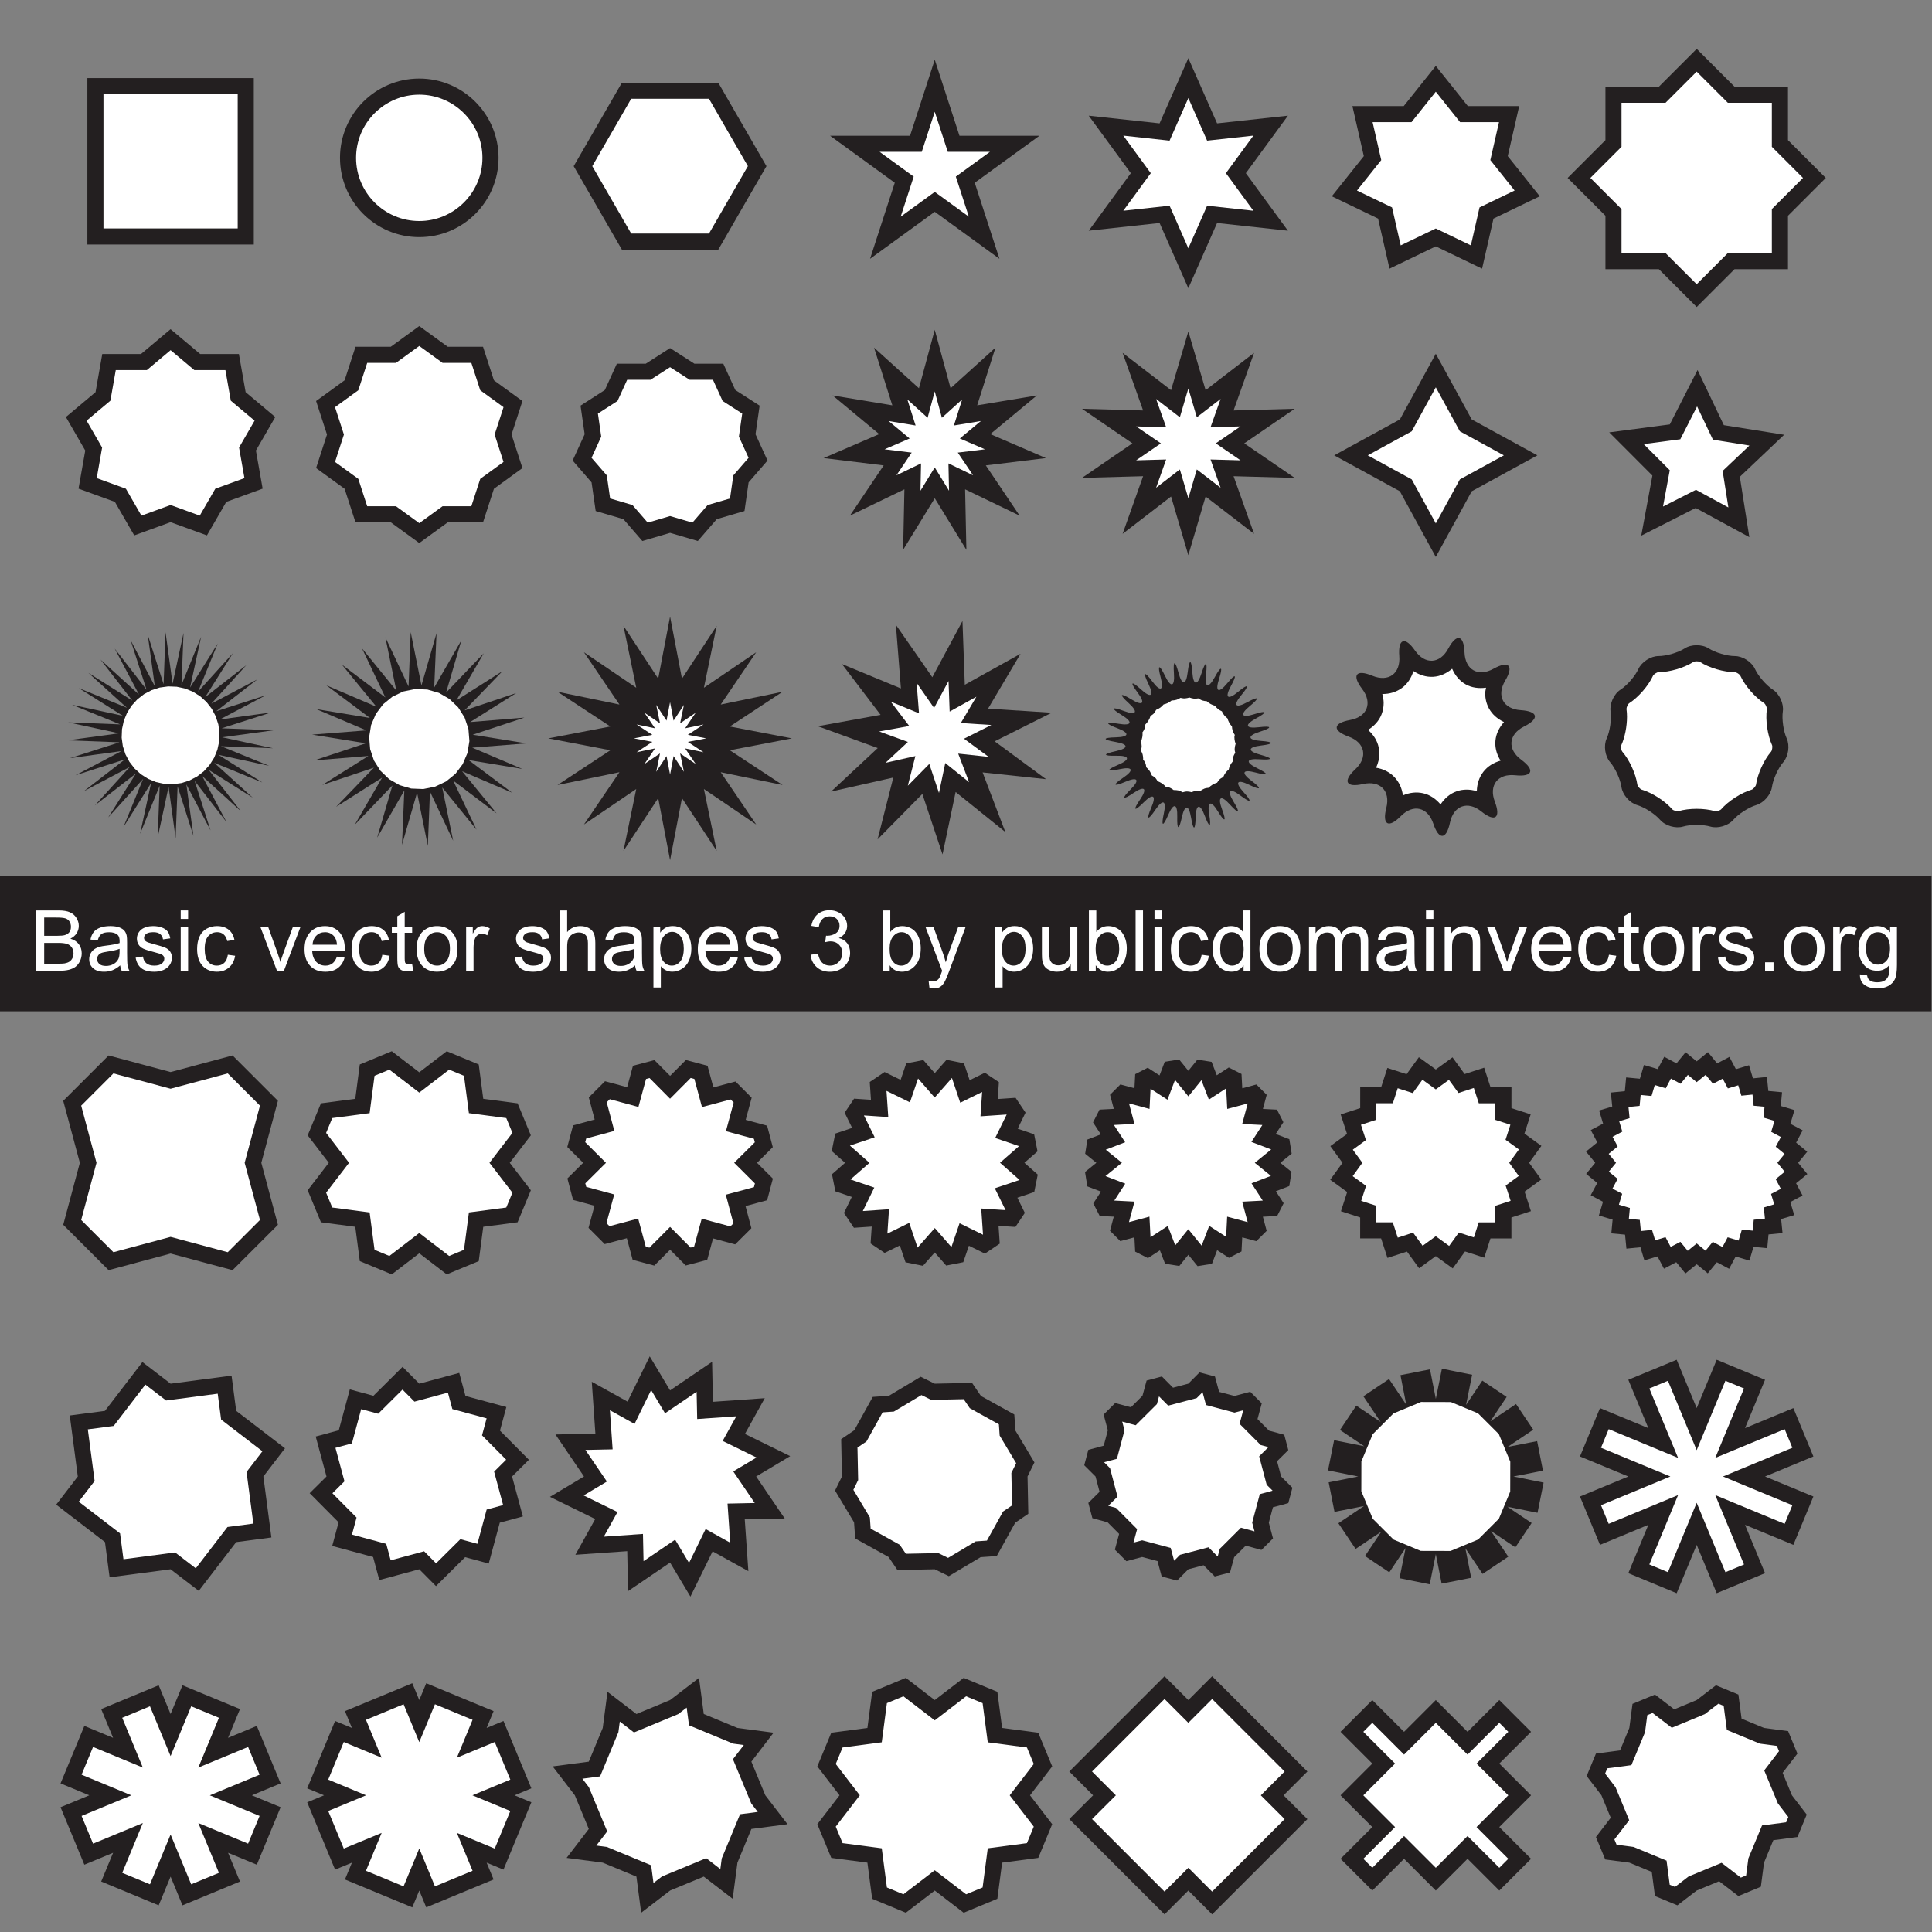 <?xml version="1.0" encoding="UTF-8"?>
<svg version="1.1" viewBox="0 0 800 800" xmlns="http://www.w3.org/2000/svg">
<rect x="0" y="0" width="800" height="800" fill="#808080" stroke="none"/>
<defs>
<clipPath id="a">
<path d="m0 600h600v-600h-600z"/>
</clipPath>
</defs>
<g transform="matrix(1.333 0 0 -1.333 0 800)">
<path d="m78.838 524.19h-51.699v51.699h51.699z" fill="#231f20"/>
<path d="m32.139 529.19h41.699v41.699h-41.699z" fill="#fff"/>
<g clip-path="url(#a)">
<g transform="translate(154.87 551.12)">
<path d="m0 0c0-13.6-11.026-24.627-24.627-24.627s-24.627 11.027-24.627 24.627c0 13.602 11.026 24.627 24.627 24.627s24.627-11.025 24.627-24.627" fill="#231f20"/>
</g>
<g transform="translate(110.61 551.12)">
<path d="m0 0c0-10.822 8.805-19.627 19.627-19.627s19.627 8.805 19.627 19.627-8.805 19.627-19.627 19.627-19.627-8.805-19.627-19.627" fill="#fff"/>
</g>
<g transform="translate(193.18 522.6)">
<path d="M 0,0 -14.972,25.932 0,51.863 H 29.942 L 44.914,25.932 29.942,0 Z" fill="#231f20"/>
</g>
<g transform="translate(196.07 569.47)">
<path d="m0 0c-2.105-3.647-9.979-17.284-12.085-20.931 2.106-3.647 9.98-17.285 12.085-20.932h24.169c2.105 3.647 9.979 17.285 12.084 20.932-2.105 3.647-9.979 17.284-12.084 20.931z" fill="#fff"/>
</g>
<g transform="translate(290.37 581.61)">
<path d="m0 0 7.677-23.625h24.841l-20.098-14.602 7.676-23.626-20.096 14.602-20.097-14.602 7.677 23.626-20.098 14.602h24.842z" fill="#231f20"/>
</g>
<g transform="translate(286.33 552.98)">
<path d="m0 0h-13.087c3.607-2.62 10.588-7.692 10.588-7.692s-2.667-8.207-4.044-12.445c3.605 2.619 10.586 7.691 10.586 7.691s6.981-5.072 10.586-7.691c-1.377 4.238-4.043 12.445-4.043 12.445s6.981 5.072 10.587 7.692h-13.086s-2.666 8.206-4.044 12.445c-1.376-4.239-4.043-12.445-4.043-12.445" fill="#fff"/>
</g>
<g transform="translate(369.14 582.08)">
<path d="m0 0 8.932-20.257 22.009 2.393-13.078-17.864 13.078-17.864-22.009 2.394-8.932-20.258-8.933 20.258-22.009-2.394 13.079 17.864-13.079 17.864 22.009-2.393z" fill="#231f20"/>
</g>
<g transform="translate(363.31 556.46)">
<path d="m0 0s-9.01 0.979-14.375 1.563c3.189-4.355 8.543-11.668 8.543-11.668s-5.354-7.313-8.542-11.667c5.364 0.584 14.374 1.564 14.374 1.564s3.656-8.294 5.834-13.232c2.177 4.938 5.833 13.232 5.833 13.232s9.011-0.981 14.375-1.565c-3.187 4.355-8.541 11.668-8.541 11.668s5.354 7.313 8.541 11.668c-5.364-0.584-14.375-1.563-14.375-1.563s-3.656 8.292-5.833 13.231c-2.178-4.939-5.834-13.231-5.834-13.231" fill="#fff"/>
</g>
<g transform="translate(446.01 579.68)">
<path d="m0 0 9.948-12.475h15.956l-3.552-15.555 9.95-12.475-14.377-6.923-3.55-15.555-14.375 6.922-14.377-6.922-3.55 15.555-14.375 6.923 9.948 12.475-3.55 15.555h15.956z" fill="#231f20"/>
</g>
<g transform="translate(438.47 562.21)">
<path d="m0 0h-12.095c1.029-4.505 2.692-11.791 2.692-11.791s-4.66-5.842-7.54-9.455c4.163-2.005 10.895-5.247 10.895-5.247s1.663-7.286 2.691-11.791c4.164 2.005 10.897 5.247 10.897 5.247s6.732-3.241 10.896-5.246c1.028 4.505 2.69 11.79 2.69 11.79s6.733 3.243 10.897 5.247c-2.881 3.613-7.541 9.455-7.541 9.455s1.663 7.286 2.692 11.791h-12.094s-4.659 5.842-7.54 9.455c-2.881-3.613-7.54-9.455-7.54-9.455" fill="#fff"/>
</g>
<g transform="translate(527.06 584.97)">
<path d="m0 0 11.743-11.744h16.61v-16.608l11.742-11.744-11.742-11.743v-16.608h-16.61l-11.743-11.744-11.743 11.744h-16.609v16.608l-11.744 11.743 11.744 11.744v16.608h16.609z" fill="#231f20"/>
</g>
<g transform="translate(517.38 568.23)">
<path d="m0 0h-13.68v-13.679s-6.218-6.219-9.673-9.673c3.455-3.454 9.673-9.672 9.673-9.672v-13.679h13.68s6.218-6.218 9.672-9.673c3.454 3.455 9.672 9.673 9.672 9.673h13.68v13.679l9.672 9.672c-3.454 3.454-9.672 9.673-9.672 9.673v13.679h-13.68l-9.672 9.672-9.672-9.672" fill="#fff"/>
</g>
<g transform="translate(52.989 497.89)">
<path d="m0 0 9.206-7.726h12.019l2.087-11.835 9.207-7.725-6.01-10.409 2.088-11.836-11.295-4.111-6.009-10.408-11.293 4.111-11.294-4.111-6.009 10.408-11.294 4.111 2.088 11.836-6.01 10.409 9.207 7.725 2.087 11.835h12.018z" fill="#231f20"/>
</g>
<g transform="translate(45.602 485.17)">
<path d="m0 0h-9.643c-0.617-3.501-1.674-9.497-1.674-9.497s-4.664-3.912-7.387-6.197c1.778-3.079 4.822-8.352 4.822-8.352s-1.058-5.995-1.675-9.496c3.341-1.216 9.061-3.298 9.061-3.298s3.044-5.272 4.822-8.351c3.341 1.216 9.061 3.298 9.061 3.298s5.72-2.082 9.061-3.298c1.777 3.079 4.822 8.351 4.822 8.351s5.72 2.082 9.061 3.298c-0.617 3.501-1.675 9.496-1.675 9.496s3.044 5.273 4.822 8.352c-2.723 2.285-7.386 6.197-7.386 6.197s-1.058 5.996-1.675 9.497h-9.643s-4.664 3.913-7.387 6.198c-2.724-2.285-7.387-6.198-7.387-6.198" fill="#fff"/>
</g>
<g transform="translate(130.24 498.86)">
<path d="m0 0 8.858-6.436h10.95l3.383-10.414 8.858-6.436-3.384-10.413 3.384-10.413-8.858-6.436-3.383-10.413h-10.95l-8.858-6.436-8.858 6.436h-10.95l-3.383 10.413-8.858 6.436 3.384 10.413-3.384 10.413 8.858 6.436 3.383 10.414h10.95z" fill="#231f20"/>
</g>
<g transform="translate(123.01 487.42)">
<path d="m0 0h-8.941c-1.003-3.085-2.764-8.504-2.764-8.504s-4.609-3.349-7.233-5.255c1.002-3.086 2.763-8.504 2.763-8.504s-1.761-5.418-2.763-8.503c2.624-1.907 7.233-5.255 7.233-5.255s1.761-5.419 2.764-8.504h8.941s4.609-3.349 7.233-5.256c2.625 1.907 7.234 5.256 7.234 5.256h8.941c1.003 3.085 2.763 8.504 2.763 8.504s4.609 3.348 7.234 5.255c-1.003 3.085-2.763 8.503-2.763 8.503s1.76 5.418 2.763 8.504c-2.625 1.906-7.234 5.255-7.234 5.255s-1.76 5.419-2.763 8.504h-8.941s-4.609 3.349-7.234 5.255c-2.624-1.906-7.233-5.255-7.233-5.255" fill="#fff"/>
</g>
<g transform="translate(208.15 492.02)">
<path d="m0 0 7.554-4.855h8.981l3.73-8.169 7.554-4.854-1.278-8.889 3.73-8.168-5.88-6.787-1.278-8.888-8.616-2.531-5.881-6.786-8.616 2.53-8.616-2.53-5.881 6.786-8.616 2.531-1.278 8.888-5.88 6.787 3.73 8.168-1.278 8.889 7.554 4.854 3.73 8.169h8.98z" fill="#231f20"/>
</g>
<g transform="translate(202.06 482.17)">
<path d="m0 0h-7.235c-1.101-2.411-3.005-6.582-3.005-6.582s-3.857-2.478-6.086-3.911c0.377-2.623 1.03-7.161 1.03-7.161s-1.905-4.17-3.006-6.581c1.736-2.003 4.738-5.468 4.738-5.468s0.652-4.537 1.029-7.16c2.543-0.747 6.942-2.039 6.942-2.039s3.002-3.465 4.738-5.468c2.542 0.747 6.941 2.039 6.941 2.039s4.399-1.292 6.942-2.039c1.736 2.003 4.738 5.468 4.738 5.468s4.399 1.292 6.942 2.039c0.377 2.623 1.029 7.16 1.029 7.16s3.002 3.465 4.738 5.468c-1.101 2.411-3.006 6.581-3.006 6.581s0.653 4.538 1.03 7.161c-2.229 1.433-6.086 3.911-6.086 3.911s-1.905 4.171-3.005 6.582h-7.236s-3.856 2.478-6.086 3.912c-2.229-1.434-6.086-3.912-6.086-3.912" fill="#fff"/>
</g>
<g transform="translate(523.34 398.74)">
<path d="m0 0c2.045 1.314 5.391 1.314 7.437 0 2.044-1.314 5.706-2.389 8.136-2.389 2.432 0 5.246-1.809 6.256-4.02 1.01-2.212 3.509-5.096 5.555-6.41 2.045-1.314 3.434-4.358 3.088-6.764s0.197-6.184 1.207-8.395c1.009-2.211 0.534-5.523-1.058-7.36s-3.177-5.309-3.522-7.715c-0.347-2.406-2.539-4.935-4.872-5.62-2.331-0.684-5.542-2.748-7.134-4.585-1.591-1.837-4.802-2.78-7.135-2.095-2.332 0.685-6.148 0.685-8.481 0-2.331-0.685-5.542 0.258-7.134 2.095s-4.803 3.901-7.135 4.585c-2.332 0.685-4.523 3.214-4.869 5.62s-1.932 5.878-3.524 7.715c-1.591 1.837-2.068 5.149-1.058 7.36s1.553 5.989 1.207 8.395 1.044 5.45 3.089 6.764 4.544 4.198 5.553 6.41c1.01 2.211 3.826 4.02 6.256 4.02 2.431 0 6.093 1.075 8.138 2.389" fill="#231f20"/>
</g>
<g transform="translate(526.04 394.53)">
<path d="m0 0c-2.87-1.844-7.43-3.183-10.841-3.183-0.49-8e-3 -1.496-0.655-1.708-1.098-1.417-3.102-4.528-6.693-7.398-8.538-0.385-0.257-0.848-1.239-0.848-1.759 0-0.031 1e-3 -0.061 5e-3 -0.088 0.105-0.736 0.156-1.535 0.156-2.366 0-2.989-0.656-6.397-1.766-8.822-0.057-0.129-0.082-0.321-0.082-0.537 0-0.527 0.15-1.2 0.374-1.467 2.234-2.578 4.208-6.901 4.693-10.277 0.078-0.484 0.861-1.387 1.33-1.534 3.271-0.96 7.269-3.529 9.503-6.108 0.328-0.365 1.475-0.701 1.948-0.572 3.273 0.961 8.025 0.961 11.297 0 0.472-0.129 1.617 0.205 1.945 0.569 2.238 2.582 6.235 5.151 9.508 6.111 0.468 0.147 1.252 1.051 1.33 1.537 0.486 3.374 2.459 7.696 4.693 10.275 0.315 0.376 0.484 1.56 0.288 2.01-1.416 3.101-2.093 7.804-1.608 11.182 0.062 0.487-0.434 1.574-0.842 1.846-2.87 1.844-5.982 5.436-7.399 8.54-0.212 0.442-1.218 1.088-1.709 1.096-3.41 0-7.969 1.339-10.839 3.183-0.417 0.258-1.612 0.259-2.03 0" fill="#fff"/>
</g>
<g transform="translate(290.37 497.69)">
<path d="m0 0 4.913-18.143 13.941 12.607-5.676-17.919 18.544 3.069-14.463-12.006 17.259-7.444-18.658-2.281 10.494-15.593-16.927 8.168 0.398-18.792-9.825 16.024-9.825-16.024 0.398 18.792-16.928-8.168 10.494 15.593-18.657 2.281 17.259 7.444-14.463 12.006 18.544-3.069-5.676 17.919 13.941-12.607z" fill="#231f20"/>
</g>
<g transform="translate(288.15 470.37)">
<path d="m0 0s-6.285 5.683-6.293 5.691c4e-3 -0.011 2.562-8.089 2.562-8.089s-8.36 1.383-8.371 1.385c9e-3 -7e-3 6.529-5.419 6.529-5.419s-7.781-3.356-7.791-3.361c0.011-1e-3 8.422-1.029 8.422-1.029s-4.731-7.029-4.737-7.039c0.01 5e-3 7.641 3.687 7.641 3.687s-0.179-8.472-0.18-8.484c7e-3 0.01 4.436 7.234 4.436 7.234s4.429-7.224 4.435-7.234c0 0.012-0.179 8.484-0.179 8.484s7.63-3.682 7.64-3.687c-6e-3 0.01-4.737 7.039-4.737 7.039s8.411 1.028 8.423 1.029c-0.011 5e-3 -7.792 3.361-7.792 3.361s6.52 5.412 6.529 5.419c-0.012-2e-3 -8.371-1.385-8.371-1.385s2.559 8.078 2.563 8.089c-9e-3 -8e-3 -6.293-5.69-6.293-5.69s-2.215 8.179-2.218 8.19c-3e-3 -0.011-2.218-8.191-2.218-8.191" fill="#fff"/>
</g>
<g transform="translate(369.14 497.17)">
<path d="m0 0 5.367-18.219 15.053 11.585-6.367-17.895 18.986 0.525-15.669-10.734 15.669-10.735-18.986 0.525 6.367-17.894-15.053 11.585-5.367-18.22-5.367 18.22-15.051-11.585 6.367 17.894-18.986-0.525 15.668 10.735-15.668 10.734 18.986-0.525-6.367 17.895 15.051-11.585z" fill="#231f20"/>
</g>
<g transform="translate(366.51 470.53)">
<path d="m0 0s-7.079 5.45-7.384 5.684c0.129-0.362 3.124-8.779 3.124-8.779s-8.932 0.247-9.317 0.257c0.317-0.217 7.688-5.267 7.688-5.267s-7.371-5.05-7.689-5.268c0.386 0.011 9.318 0.258 9.318 0.258s-2.995-8.417-3.123-8.779c0.304 0.235 7.383 5.684 7.383 5.684s2.525-8.571 2.634-8.939c0.108 0.368 2.633 8.939 2.633 8.939s7.082-5.451 7.386-5.685c-0.129 0.362-3.124 8.78-3.124 8.78s8.933-0.247 9.318-0.258c-0.318 0.218-7.69 5.268-7.69 5.268s7.371 5.05 7.689 5.267c-0.385-0.01-9.317-0.257-9.317-0.257s2.995 8.418 3.124 8.781c-0.304-0.235-7.386-5.685-7.386-5.685s-2.525 8.57-2.633 8.938c-0.109-0.368-2.634-8.939-2.634-8.939" fill="#fff"/>
</g>
<g transform="translate(446.01 490.25)">
<path d="m0 0 11.156-20.398 20.398-11.156-20.398-11.155-11.156-20.398-11.156 20.398-20.398 11.155 20.398 11.156z" fill="#231f20"/>
</g>
<g transform="translate(438.54 466.17)">
<path d="m0 0s-7.755-4.242-13.661-7.472c5.906-3.23 13.661-7.471 13.661-7.471s4.242-7.756 7.473-13.662c3.23 5.906 7.472 13.662 7.472 13.662s7.755 4.241 13.662 7.471c-5.907 3.23-13.662 7.472-13.662 7.472s-4.242 7.756-7.472 13.662c-3.231-5.906-7.473-13.662-7.473-13.662" fill="#fff"/>
</g>
<g transform="translate(543.41 433.3)">
<path d="m0 0-16.669 9.056-16.911-8.598 3.463 18.653-13.403 13.427 18.809 2.471 8.627 16.895 8.163-17.125 18.735-2.984-13.764-13.055z" fill="#231f20"/>
</g>
<g transform="translate(521.96 463.69)">
<path d="m0 0s-7.009-0.921-11.37-1.494c3.107-3.114 8.101-8.117 8.101-8.117s-1.29-6.95-2.092-11.276c3.921 1.994 10.222 5.198 10.222 5.198s6.212-3.375 10.078-5.475c-0.685 4.346-1.784 11.329-1.784 11.329s5.129 4.865 8.321 7.892c-4.345 0.692-11.327 1.804-11.327 1.804s-3.041 6.381-4.934 10.352c-2-3.917-5.215-10.213-5.215-10.213" fill="#fff"/>
</g>
<g transform="translate(74.757 348.23)">
<path d="m0 0-11.95 10.851 7.537-14.274-9.884 12.761 4.944-15.366-7.518 14.284 2.2-15.99-4.923 15.371-0.61-16.13-2.18 15.994-3.401-15.779 0.631 16.129-6.089-14.949 3.422 15.775-8.593-13.664 6.109 14.94-10.835-11.964 8.611 13.653-12.748-9.902 10.851 11.95-14.274-7.537 12.761 9.885-15.365-4.944 14.283 7.518-15.99-2.2 15.371 4.923-16.129 0.61 15.993 2.179-15.778 3.401 16.128-0.631-14.948 6.09 15.774-3.422-13.664 8.593 14.941-6.109-11.965 10.835 13.653-8.611-9.901 12.748 11.95-10.851-7.536 14.274 9.883-12.761-4.944 15.365 7.518-14.283-2.2 15.99 4.924-15.372 0.61 16.13 2.179-15.993 3.401 15.778-0.631-16.128 6.09 14.948-3.422-15.774 8.592 13.664-6.109-14.941 10.835 11.965-8.61-13.653 12.747 9.901-10.85-11.95 14.273 7.537-12.761-9.885 15.366 4.944-14.284-7.518 15.991 2.201-15.372-4.923 16.129-0.61-15.993-2.18 15.779-3.401-16.129 0.631 14.948-6.09-15.774 3.422 13.664-8.593-14.94 6.11 11.964-10.835-13.653 8.61z" fill="#231f20"/>
</g>
<g transform="translate(49.62 386.57)">
<path d="m0 0c-1.172-0.376-1.356-0.436-2.528-0.812-1.087-0.572-1.256-0.662-2.343-1.234-0.971-0.754-1.124-0.872-2.096-1.626-0.825-0.911-0.954-1.053-1.78-1.964-0.656-1.042-0.759-1.205-1.415-2.246-0.464-1.138-0.537-1.315-1.001-2.452-0.26-1.203-0.301-1.392-0.561-2.594-0.047-1.229-0.054-1.422-0.102-2.65 0.167-1.218 0.193-1.408 0.36-2.626 0.376-1.171 0.434-1.354 0.81-2.525 0.575-1.088 0.664-1.259 1.238-2.348 0.754-0.971 0.872-1.123 1.625-2.094 0.911-0.826 1.052-0.955 1.963-1.78 1.04-0.656 1.204-0.758 2.245-1.414 1.139-0.465 1.317-0.538 2.457-1.003 1.2-0.259 1.387-0.3 2.588-0.559 1.23-0.048 1.423-0.055 2.654-0.102 1.216 0.166 1.406 0.192 2.622 0.359 1.171 0.376 1.355 0.435 2.527 0.811 1.088 0.573 1.257 0.663 2.345 1.236 0.973 0.754 1.125 0.872 2.097 1.626 0.826 0.912 0.955 1.054 1.781 1.965 0.656 1.04 0.758 1.203 1.413 2.243 0.465 1.138 0.538 1.316 1.002 2.454 0.26 1.201 0.3 1.389 0.56 2.591 0.047 1.23 0.055 1.422 0.102 2.652-0.167 1.219-0.193 1.41-0.36 2.629-0.375 1.17-0.434 1.352-0.81 2.522-0.574 1.088-0.663 1.259-1.237 2.347-0.754 0.972-0.871 1.123-1.625 2.095-0.911 0.826-1.053 0.955-1.964 1.781-1.04 0.655-1.203 0.758-2.244 1.413-1.139 0.465-1.318 0.538-2.457 1.003-1.2 0.26-1.387 0.3-2.587 0.559-1.23 0.048-1.422 0.055-2.653 0.102-1.218-0.166-1.408-0.192-2.626-0.359" fill="#fff"/>
</g>
<g transform="translate(148.03 342.42)">
<path d="m0 0-10.657 13.113 3.4-16.552-7.21 15.283-0.66-16.885-3.342 16.564-4.682-16.235 0.719 16.881-8.432-14.644 4.739 16.22-11.691-12.2 8.482 14.614-14.271-9.048 11.733 12.16-16.022-5.369 14.303 8.998-16.842-1.38 16.041 5.315-16.682 2.69 16.846 1.322-15.553 6.605 16.672-2.749-13.521 10.135 15.53-6.658-10.701 13.076 13.485-10.183-7.262 15.259 10.657-13.114-3.4 16.552 7.21-15.282 0.66 16.884 3.342-16.564 4.682 16.236-0.719-16.882 8.432 14.644-4.739-16.22 11.691 12.201-8.482-14.615 14.271 9.048-11.733-12.159 16.021 5.369-14.302-8.999 16.842 1.38-16.041-5.315 16.682-2.69-16.846-1.322 15.553-6.604-16.672 2.749 13.521-10.135-15.531 6.657 10.702-13.075-13.485 10.182z" fill="#231f20"/>
</g>
<g transform="translate(125.32 385.36)">
<path d="m0 0c-1.443-0.684-1.95-0.924-3.394-1.608-1.238-1.01-1.675-1.367-2.914-2.377-0.96-1.276-1.297-1.723-2.256-2.998-0.626-1.469-0.847-1.985-1.474-3.455-0.257-1.577-0.348-2.133-0.605-3.71 0.128-1.592 0.173-2.152 0.3-3.744 0.506-1.516 0.683-2.049 1.188-3.564 0.853-1.35 1.153-1.825 2.006-3.175 1.15-1.107 1.555-1.497 2.707-2.603 1.382-0.8 1.869-1.081 3.252-1.881 1.533-0.445 2.072-0.601 3.606-1.047 1.597-0.065 2.16-0.088 3.757-0.153 1.565 0.319 2.115 0.431 3.679 0.749 1.443 0.684 1.951 0.925 3.395 1.608 1.238 1.011 1.674 1.366 2.912 2.376 0.96 1.276 1.297 1.724 2.256 2.999 0.627 1.469 0.848 1.985 1.475 3.455 0.257 1.577 0.347 2.133 0.605 3.71-0.128 1.592-0.173 2.152-0.301 3.744l-1.188 3.564c-0.852 1.35-1.152 1.825-2.005 3.175-1.15 1.106-1.555 1.495-2.706 2.602-1.383 0.8-1.871 1.082-3.255 1.882-1.533 0.445-2.071 0.601-3.604 1.046-1.598 0.066-2.161 0.089-3.758 0.154-1.565-0.319-2.114-0.431-3.678-0.749" fill="#fff"/>
</g>
<g transform="translate(208.15 408.62)">
<path d="m0 0 3.691-19.282 10.789 16.402-3.969-19.227 16.244 11.025-11.025-16.245 19.228 3.969-16.403-10.789 19.283-3.691-19.283-3.69 16.403-10.789-19.228 3.968 11.025-16.245-16.244 11.026 3.969-19.228-10.789 16.402-3.691-19.282-3.691 19.282-10.789-16.402 3.969 19.228-16.244-11.026 11.025 16.245-19.228-3.968 16.403 10.789-19.283 3.69 19.283 3.691-16.403 10.789 19.228-3.969-11.025 16.245 16.244-11.025-3.969 19.227 10.789-16.402z" fill="#231f20"/>
</g>
<g transform="translate(207.05 376.3)">
<path d="m0 0s-1.607 2.443-3.206 4.873c0.589-2.848 1.18-5.713 1.18-5.713s-2.42 1.643-4.827 3.276c1.633-2.406 3.275-4.826 3.275-4.826s-2.864 0.591-5.712 1.179c2.43-1.599 4.875-3.207 4.875-3.207s-2.872-0.549-5.727-1.095c2.855-0.547 5.727-1.096 5.727-1.096s-2.445-1.608-4.875-3.206c2.848 0.587 5.712 1.179 5.712 1.179s-1.642-2.42-3.275-4.826c2.407 1.633 4.827 3.276 4.827 3.276s-0.591-2.865-1.18-5.713c1.599 2.429 3.206 4.873 3.206 4.873s0.55-2.873 1.097-5.73c0.547 2.857 1.096 5.73 1.096 5.73s1.608-2.444 3.206-4.873c-0.588 2.848-1.18 5.713-1.18 5.713s2.421-1.643 4.827-3.276c-1.633 2.406-3.275 4.826-3.275 4.826s2.864-0.592 5.713-1.179c-2.431 1.598-4.875 3.206-4.875 3.206s2.871 0.549 5.726 1.096c-2.855 0.546-5.726 1.095-5.726 1.095s2.444 1.608 4.875 3.207c-2.849-0.588-5.713-1.179-5.713-1.179s1.642 2.42 3.275 4.826c-2.406-1.633-4.827-3.276-4.827-3.276s0.592 2.865 1.18 5.713c-1.598-2.43-3.206-4.873-3.206-4.873s-0.549 2.872-1.096 5.729c-0.547-2.857-1.097-5.729-1.097-5.729" fill="#fff"/>
</g>
<g transform="translate(312.29 341.7)">
<path d="m0 0-15.436 12.422-4.069-19.392-6.271 18.795-13.907-14.113 4.887 19.202-19.33-4.354 14.492 13.512-18.615 6.787 19.497 3.533-11.991 15.773 18.311-7.569-1.559 19.753 11.312-16.268 9.368 17.459 0.721-19.801 17.319 9.624-10.098-17.048 19.773-1.267-17.712-8.882 15.95-11.757-19.703 2.104z" fill="#231f20"/>
</g>
<g transform="translate(290.16 380.23)">
<path d="m0 0s-5.327 7.662-5.425 7.802c0.014-0.171 0.748-9.474 0.748-9.474s-8.623 3.565-8.781 3.63c0.104-0.136 5.75-7.564 5.75-7.564s-9.182-1.664-9.35-1.694c0.16-0.058 8.927-3.255 8.927-3.255s-6.826-6.364-6.951-6.481c0.167 0.038 9.271 2.089 9.271 2.089s-2.301-9.044-2.343-9.21c0.12 0.122 6.669 6.769 6.669 6.769s2.953-8.852 3.007-9.014c0.036 0.167 1.952 9.3 1.952 9.3s7.27-5.849 7.402-5.956c-0.061 0.159-3.385 8.877-3.385 8.877s9.279-0.991 9.448-1.009c-0.137 0.102-7.649 5.639-7.649 5.639s8.342 4.183 8.494 4.259c-0.17 0.011-9.482 0.608-9.482 0.608s4.756 8.029 4.843 8.176c-0.15-0.083-8.306-4.616-8.306-4.616s-0.34 9.327-0.346 9.498c-0.081-0.151-4.493-8.374-4.493-8.374" fill="#fff"/>
</g>
<g transform="translate(464.35 351.12)">
<path d="m0 0c1.941-5.091 0.058-6.461-4.187-3.045-4.246 3.416-8.634 1.847-9.753-3.485-1.12-5.333-3.446-5.467-5.17-0.299-1.725 5.169-6.264 6.223-10.089 2.341-3.826-3.881-5.855-2.736-4.511 2.545 1.344 5.28-1.905 8.621-7.221 7.423-5.316-1.197-6.404 0.864-2.419 4.58 3.986 3.715 3.058 8.283-2.061 10.15-5.119 1.866-4.921 4.188 0.441 5.159s7.05 5.315 3.753 9.653-1.875 6.184 3.16 4.102 8.805 0.66 8.376 6.092c-0.428 5.432 1.766 6.216 4.876 1.742 3.111-4.473 7.763-4.205 10.339 0.596 2.577 4.801 4.847 4.275 5.045-1.171 0.199-5.445 4.259-7.735 9.021-5.088 4.763 2.646 6.388 0.976 3.611-3.712s-0.601-8.809 4.837-9.158c5.437-0.348 5.901-2.632 1.031-5.074-4.87-2.443-5.266-7.087-0.881-10.32 4.386-3.233 3.541-5.405-1.877-4.826-5.418 0.578-8.262-3.114-6.321-8.205" fill="#231f20"/>
</g>
<g transform="translate(445.2 389.91)">
<path d="m0 0c-2.162-0.125-4.251 0.541-6.132 1.782-0.669-2.146-1.851-3.989-3.599-5.26-1.743-1.267-3.837-1.887-6.077-1.866 0.254-0.936 0.424-1.875 0.424-2.803 0-1.205-0.216-2.39-0.655-3.52-0.786-2.021-2.277-3.632-4.191-4.827 1.683-1.503 2.879-3.344 3.311-5.469 0.129-0.635 0.192-1.274 0.192-1.912 0-1.48-0.35-2.956-1.007-4.368 2.198-0.364 4.147-1.322 5.642-2.859 1.498-1.54 2.388-3.525 2.689-5.737 2.051 0.889 4.217 1.145 6.313 0.658 2.113-0.49 3.921-1.737 5.376-3.462 1.248 1.881 2.9 3.328 4.943 4.058 2.02 0.722 4.193 0.696 6.328 0.053 0.041 2.24 0.715 4.319 2.03 6.025 1.317 1.71 3.183 2.849 5.342 3.46-1.035 1.669-1.63 3.483-1.63 5.355 0 0.272 0.011 0.545 0.034 0.818 0.185 2.161 1.161 4.127 2.662 5.814-2.04 0.967-3.707 2.397-4.72 4.315-0.751 1.421-1.123 2.984-1.123 4.605 0 0.576 0.165 1.168 0.259 1.755-2.251-0.298-4.442-0.023-6.342 1.048-1.889 1.065-3.272 2.772-4.183 4.837-1.728-1.453-3.72-2.375-5.886-2.5" fill="#fff"/>
</g>
<g transform="translate(387.43 382)">
<path d="m0 0c3.674 2.006 4.035 1.472 0.803-1.188-3.233-2.66-2.615-3.793 1.372-2.518s4.24 0.681 0.563-1.319c-3.676-2-3.285-3.23 0.871-2.733 4.157 0.497 4.293-0.133 0.304-1.401s-3.837-2.549 0.339-2.848c4.175-0.298 4.189-0.943 0.032-1.433-4.157-0.491-4.25-1.778-0.206-2.861 4.043-1.084 3.936-1.72-0.239-1.414-4.175 0.305-4.511-0.941-0.745-2.77 3.765-1.829 3.539-2.433-0.502-1.343s-4.606-0.07-1.255-2.579c3.35-2.508 3.015-3.059-0.747-1.223-3.763 1.835-4.537 0.802-1.721-2.295s2.381-3.574-0.966-1.06c-3.346 2.514-4.302 1.646-2.124-1.928 2.18-3.574 1.662-3.96-1.148-0.858-2.811 3.102-3.913 2.431-2.45-1.491s0.883-4.204-1.29-0.626c-2.174 3.578-3.383 3.128-2.689-1 0.695-4.128 0.071-4.294-1.386-0.37-1.456 3.925-2.728 3.712-2.828-0.473-0.099-4.185-0.743-4.231-1.429-0.101-0.688 4.129-1.978 4.161-2.868 0.07-0.889-4.09-1.53-4.013-1.423 0.172 0.106 4.184-1.155 4.46-2.803 0.612-1.648-3.849-2.262-3.652-1.365 0.437 0.896 4.089-0.289 4.598-2.635 1.131-2.347-3.467-2.912-3.157-1.259 0.688 1.653 3.846 0.585 4.57-2.374 1.61-2.959-2.961-3.456-2.55-1.104 0.913 2.351 3.463 1.44 4.376-2.027 2.03s-3.877-1.848-0.912 1.107 2.242 4.024-1.605 2.376c-3.849-1.647-4.158-1.081-0.688 1.259 3.471 2.341 2.964 3.528-1.126 2.637-4.09-0.89-4.286-0.275-0.435 1.367 3.85 1.641 3.577 2.903-0.608 2.802-4.184-0.1-4.261 0.541-0.169 1.425 4.092 0.883 4.062 2.174-0.066 2.867-4.128 0.694-4.082 1.338 0.103 1.431 4.186 0.092 4.401 1.365 0.479 2.827-3.923 1.463-3.755 2.086 0.371 1.385 4.127-0.701 4.579 0.508 1.005 2.687-3.574 2.178-3.292 2.758 0.628 1.289 3.919-1.469 4.592-0.368 1.494 2.448-3.098 2.815-2.71 3.331 0.86 1.147 3.571-2.185 4.44-1.231 1.931 2.12-2.508 3.351-2.03 3.785 1.062 0.964 3.093-2.821 4.126-2.048 2.297 1.717s-1.278 4.101 1.225 0.746 3.664-2.792 2.581 1.251-0.478 4.268 1.345 0.5c1.822-3.768 3.069-3.436 2.769 0.74-0.299 4.175 0.338 4.282 1.415 0.236 1.077-4.045 2.365-3.954 2.862 0.202 0.497 4.157 1.141 4.141 1.433-0.035s1.573-4.33 2.847-0.343c1.274 3.988 1.905 3.85 1.401-0.305-0.504-4.156 0.726-4.55 2.732-0.875 2.005 3.674 2.598 3.419 1.317-0.566s-0.148-4.605 2.517-1.377c2.664 3.229 3.198 2.867 1.185-0.804-2.011-3.671-1.017-4.494 2.211-1.828 3.229 2.665 3.685 2.209 1.014-1.015s-1.85-4.219 1.824-2.213" fill="#231f20"/>
</g>
<g transform="translate(368.09 383.2)">
<path d="m0 0c-0.499-0.036-0.933 0.09-1.386 0.168-0.417-0.236-0.823-0.487-1.329-0.622-0.49-0.131-0.968-0.19-1.433-0.196-0.347-0.283-0.71-0.552-1.147-0.764-0.443-0.214-0.887-0.356-1.33-0.452-0.29-0.352-0.624-0.681-1.02-0.978-0.421-0.315-0.862-0.526-1.307-0.707-0.216-0.39-0.406-0.786-0.732-1.143-0.305-0.336-0.673-0.513-1.015-0.755-0.14-0.489-0.346-0.972-0.636-1.447-0.28-0.459-0.603-0.852-0.96-1.192-0.057-0.425-0.082-0.848-0.245-1.284-0.177-0.474-0.437-0.863-0.7-1.247 0.01-0.134 0.075-0.25 0.075-0.387 0-0.332-0.029-0.673-0.088-1.022-0.083-0.49-0.231-0.932-0.412-1.351 0.119-0.44 0.201-0.899 0.213-1.394 1e-3 -0.052 2e-3 -0.103 2e-3 -0.155 0-0.452-0.155-0.832-0.248-1.241 0.215-0.427 0.46-0.829 0.57-1.338 0.095-0.435 0.142-0.859 0.142-1.271 0-0.057-0.03-0.107-0.031-0.163 0.271-0.363 0.533-0.737 0.726-1.19 0.181-0.423 0.193-0.838 0.271-1.256 0.382-0.328 0.738-0.703 1.046-1.159 0.305-0.452 0.526-0.916 0.687-1.389 0.36-0.228 0.737-0.408 1.063-0.735 0.328-0.328 0.508-0.705 0.736-1.067 0.471-0.161 0.933-0.381 1.384-0.686 0.456-0.309 0.831-0.666 1.158-1.049 0.419-0.078 0.834-0.091 1.258-0.273 0.451-0.194 0.824-0.455 1.185-0.726 0.466 0.014 0.94-6e-3 1.437-0.114 0.508-0.111 0.911-0.356 1.337-0.572 0.455 0.103 0.887 0.256 1.395 0.243 0.495-0.012 0.954-0.095 1.395-0.214 0.419 0.18 0.861 0.327 1.35 0.409 0.492 0.082 0.949 0.044 1.407 9e-3 0.385 0.265 0.775 0.523 1.25 0.701 0.437 0.162 0.86 0.186 1.286 0.243 0.339 0.356 0.733 0.678 1.192 0.957 0.476 0.289 0.959 0.495 1.449 0.633 0.242 0.342 0.42 0.71 0.756 1.015 0.358 0.326 0.755 0.516 1.146 0.731 0.181 0.445 0.392 0.884 0.707 1.304 0.297 0.397 0.628 0.73 0.979 1.019 0.097 0.443 0.24 0.887 0.456 1.33 0.212 0.437 0.482 0.802 0.766 1.148 8e-3 0.465 0.065 0.94 0.197 1.43 0.136 0.506 0.387 0.912 0.624 1.33-0.053 0.308-0.183 0.586-0.183 0.917 0 0.153 6e-3 0.309 0.018 0.467 0.035 0.495 0.141 0.949 0.28 1.383-0.159 0.427-0.285 0.876-0.343 1.369-0.031 0.253-0.045 0.5-0.045 0.743 0 0.231 0.1 0.426 0.127 0.647-0.252 0.404-0.508 0.805-0.665 1.3-0.146 0.457-0.185 0.898-0.219 1.338-0.323 0.348-0.616 0.739-0.863 1.192-0.239 0.439-0.413 0.88-0.53 1.324-0.359 0.271-0.7 0.58-1.011 0.957-0.32 0.389-0.521 0.806-0.721 1.224-0.417 0.2-0.835 0.401-1.224 0.723-0.376 0.311-0.684 0.653-0.955 1.012-0.443 0.117-0.885 0.293-1.322 0.533-0.455 0.248-0.847 0.542-1.195 0.866-0.439 0.036-0.879 0.074-1.334 0.22-0.495 0.158-0.895 0.413-1.297 0.666-0.454-0.055-0.898-0.14-1.391-0.08-0.493 0.059-0.942 0.186-1.369 0.347-0.435-0.139-0.89-0.244-1.384-0.279" fill="#fff"/>
</g>
<g transform="translate(81.176 238.94)">
<path d="m0 0 5.158-19.252-14.093-14.094-19.252 5.159-19.252-5.159-14.094 14.094 5.159 19.252-5.159 19.252 14.094 14.093 19.252-5.158 19.252 5.159 14.093-14.094z" fill="#231f20"/>
</g>
<g transform="translate(52.989 261.95)">
<path d="m0 0s-13.68 3.666-17.758 4.758c-2.48-2.48-7.531-7.53-10.011-10.01 1.093-4.078 4.758-17.758 4.758-17.758s-3.665-13.679-4.758-17.757c2.48-2.48 7.531-7.532 10.011-10.011 4.078 1.093 17.758 4.759 17.758 4.759s13.679-3.666 17.758-4.759c2.48 2.479 7.53 7.531 10.01 10.011-1.092 4.078-4.757 17.757-4.757 17.757s3.665 13.68 4.757 17.758c-2.48 2.48-7.53 7.531-10.01 10.011-4.079-1.093-17.758-4.759-17.758-4.759" fill="#fff"/>
</g>
<g transform="translate(158.35 238.94)">
<path d="m0 0 6.549-8.533-4.117-9.939-10.665-1.405-1.404-10.665-9.939-4.116-8.534 6.549-8.535-6.549-9.938 4.116-1.404 10.665-10.666 1.405-4.117 9.939 6.549 8.533-6.549 8.534 4.117 9.941 10.666 1.403 1.404 10.665 9.938 4.117 8.535-6.55 8.534 6.55 9.939-4.117 1.404-10.665 10.665-1.403 4.117-9.941z" fill="#231f20"/>
</g>
<g transform="translate(130.24 260.75)">
<path d="m0 0s-6.836 5.246-9.289 7.128c-1.808-0.749-2.796-1.158-4.604-1.907-0.403-3.064-1.527-11.608-1.527-11.608s-8.543-1.124-11.608-1.527c-0.749-1.809-1.158-2.797-1.907-4.606 1.881-2.452 7.127-9.288 7.127-9.288s-5.245-6.835-7.127-9.287c0.749-1.808 1.159-2.797 1.907-4.604 3.065-0.403 11.608-1.53 11.608-1.53s1.124-8.541 1.527-11.606c1.808-0.749 2.797-1.158 4.604-1.907 2.453 1.882 9.289 7.128 9.289 7.128s6.836-5.246 9.288-7.128c1.808 0.749 2.797 1.158 4.605 1.907 0.403 3.065 1.528 11.606 1.528 11.606s8.543 1.127 11.607 1.53c0.748 1.807 1.158 2.796 1.907 4.604-1.882 2.452-7.127 9.287-7.127 9.287s5.246 6.836 7.127 9.288c-0.749 1.809-1.158 2.797-1.907 4.606-3.065 0.403-11.607 1.527-11.607 1.527s-1.125 8.544-1.528 11.608c-1.808 0.749-2.796 1.158-4.604 1.907-2.453-1.882-9.289-7.128-9.289-7.128" fill="#fff"/>
</g>
<g transform="translate(235.16 238.94)">
<path d="m0 0 4.926-4.91-1.79-6.721-6.715-1.811 1.828-6.874-5.041-5.022-6.869 1.856-1.81-6.659-6.673-1.761-4.861 4.898-4.909-4.926-6.721 1.789-1.811 6.715-6.876-1.828-5.021 5.041 1.856 6.868-6.659 1.812-1.761 6.672 4.898 4.861-4.927 4.91 1.79 6.721 6.714 1.81-1.827 6.876 5.041 5.022 6.869-1.857 1.811 6.659 6.672 1.761 4.861-4.898 4.91 4.928 6.721-1.789 1.811-6.716 6.876 1.828 5.02-5.041-1.855-6.869 6.658-1.812 1.761-6.671z" fill="#231f20"/>
</g>
<g transform="translate(208.14 258.85)">
<path d="m0 0s-4.993 5.031-6.369 6.418c-0.53-0.141-0.559-0.147-1.089-0.288-0.513-1.885-2.364-8.69-2.364-8.69s-6.932 1.874-8.9 2.406c-0.459-0.457-0.492-0.491-0.95-0.948 0.523-1.969 2.365-8.9 2.365-8.9s-6.83-1.842-8.737-2.356c-0.148-0.554-0.157-0.587-0.304-1.142 1.399-1.394 6.442-6.421 6.442-6.421s-5.031-4.992-6.417-6.368c0.14-0.531 0.147-0.56 0.287-1.09 1.886-0.514 8.69-2.364 8.69-2.364s-1.873-6.932-2.404-8.901c0.456-0.458 0.49-0.491 0.946-0.949 1.97 0.524 8.901 2.366 8.901 2.366s1.842-6.831 2.356-8.738c0.554-0.147 0.587-0.156 1.142-0.304 1.394 1.4 6.42 6.443 6.42 6.443s4.993-5.031 6.369-6.418c0.531 0.141 0.559 0.147 1.09 0.288 0.513 1.885 2.363 8.689 2.363 8.689s6.932-1.873 8.9-2.404c0.458 0.456 0.492 0.49 0.95 0.946-0.523 1.97-2.365 8.9-2.365 8.9s6.831 1.843 8.738 2.356c0.148 0.555 0.156 0.588 0.304 1.143-1.399 1.394-6.441 6.42-6.441 6.42s5.029 4.993 6.415 6.37c-0.139 0.53-0.147 0.559-0.287 1.089-1.885 0.513-8.689 2.364-8.689 2.364s1.872 6.933 2.404 8.9c-0.457 0.459-0.49 0.493-0.946 0.951-1.97-0.524-8.9-2.367-8.9-2.367s-1.843 6.831-2.358 8.74c-0.554 0.147-0.586 0.156-1.141 0.303-1.394-1.4-6.421-6.444-6.421-6.444" fill="#fff"/>
</g>
<g transform="translate(318.22 238.94)">
<path d="m0 0 4.146-3.658-1.093-5.421-5.242-1.762 2.32-4.718-2.925-4.366-5.246 0.35 0.377-5.534-4.605-3.094-4.98 2.441-1.747-5.114-5.302-1.045-3.556 4.069-3.658-4.147-5.421 1.095-1.762 5.24-4.718-2.318-4.367 2.925 0.35 5.245-5.534-0.377-3.093 4.605 2.441 4.98-5.114 1.746-1.044 5.302 4.068 3.556-4.147 3.658 1.095 5.42 5.241 1.764-2.319 4.717 2.925 4.367 5.244-0.351-0.376 5.533 4.604 3.094 4.981-2.439 1.746 5.113 5.302 1.045 3.556-4.07 3.659 4.148 5.42-1.094 1.762-5.242 4.718 2.319 4.368-2.925-0.349-5.245 5.533 0.377 3.094-4.604-2.442-4.981 5.114-1.747 1.046-5.3z" fill="#231f20"/>
</g>
<g transform="translate(290.35 259.22)">
<path d="m0 0s-4.484 5.131-5.161 5.905c-0.332-0.972-2.527-7.402-2.527-7.402s-6.207 3.039-7.284 3.566c0.081-1.195 0.554-8.138 0.554-8.138s-6.715 0.449-7.558 0.506c0.373-0.759 3.336-6.787 3.336-6.787s-6.569-2.209-7.687-2.586c0.884-0.78 6.07-5.355 6.07-5.355s-5.13-4.483-5.905-5.16c0.973-0.332 7.405-2.528 7.405-2.528s-3.042-6.207-3.569-7.284c1.195 0.082 8.138 0.556 8.138 0.556s-0.449-6.716-0.505-7.561c0.76 0.375 6.788 3.335 6.788 3.335s2.209-6.567 2.585-7.685c0.78 0.885 5.355 6.072 5.355 6.072s4.484-5.132 5.161-5.906c0.333 0.973 2.529 7.405 2.529 7.405s6.207-3.042 7.282-3.569c-0.081 1.195-0.554 8.137-0.554 8.137s6.715-0.448 7.559-0.504c-0.373 0.759-3.337 6.789-3.337 6.789s6.57 2.208 7.687 2.584c-0.884 0.779-6.07 5.354-6.07 5.354s5.131 4.484 5.905 5.16c-0.973 0.332-7.405 2.529-7.405 2.529s3.042 6.207 3.569 7.283c-1.195-0.081-8.135-0.554-8.135-0.554s0.447 6.715 0.504 7.559c-0.761-0.373-6.791-3.338-6.791-3.338s-2.209 6.57-2.584 7.687c-0.78-0.884-5.355-6.07-5.355-6.07" fill="#fff"/>
</g>
<g transform="translate(397.72 238.94)">
<path d="m0 0 3.476-2.811-0.696-4.415-4.173-1.606 2.421-3.725-2.015-3.96-4.436-0.233 1.173-4.383-3.209-3.206-4.382 1.175-0.223-4.368-3.892-1.991-3.673 2.377-1.618-4.231-4.475-0.716-2.855 3.518-2.811-3.476-4.416 0.694-1.605 4.173-3.726-2.421-3.96 2.014-0.234 4.439-4.382-1.174-3.206 3.21 1.176 4.38-4.369 0.223-1.992 3.894 2.377 3.671-4.231 1.619-0.715 4.474 3.517 2.855-3.476 2.811 0.695 4.416 4.173 1.606-2.422 3.725 2.016 3.96 4.436 0.233-1.172 4.382 3.209 3.206 4.38-1.175 0.224 4.369 3.893 1.99 3.673-2.377 1.618 4.232 4.474 0.715 2.856-3.517 2.811 3.477 4.415-0.697 1.606-4.171 3.725 2.42 3.96-2.014 0.235-4.439 4.381 1.174 3.207-3.209-1.176-4.381 4.369-0.222 1.99-3.894-2.377-3.672 4.233-1.619 0.715-4.473z" fill="#231f20"/>
</g>
<g transform="translate(362.66 258.54)">
<path d="m0 0s-5.254 3.4-5.257 3.402c0-4e-3 -0.32-6.263-0.32-6.263s-6.306 1.69-6.371 1.708c0.017-0.066 1.702-6.36 1.702-6.36s-6.365-0.335-6.386-0.336c0.011-0.017 3.486-5.362 3.486-5.362s-5.993-2.307-6.024-2.318c0.025-0.022 5.017-4.058 5.017-4.058s-5.051-4.101-5.102-4.142c0.062-0.024 6.142-2.35 6.142-2.35s-3.4-5.251-3.402-5.254c3e-3 0 6.266-0.32 6.266-0.32s-1.692-6.305-1.71-6.37c0.065 0.017 6.357 1.703 6.357 1.703s0.336-6.367 0.337-6.39c0.019 0.013 5.366 3.488 5.366 3.488s2.305-5.992 2.317-6.023c0.02 0.026 4.057 5.018 4.057 5.018s4.101-5.052 4.142-5.103c0.024 0.061 2.349 6.143 2.349 6.143s5.252-3.402 5.255-3.403c0 3e-3 0.319 6.262 0.319 6.262s6.308-1.69 6.373-1.708c-0.018 0.065-1.702 6.36-1.702 6.36s6.365 0.335 6.386 0.336c-0.012 0.018-3.486 5.363-3.486 5.363s5.991 2.306 6.023 2.318c-0.026 0.02-5.016 4.056-5.016 4.056s5.051 4.102 5.101 4.142c-0.061 0.024-6.142 2.35-6.142 2.35s3.4 5.252 3.401 5.255c-2e-3 0-6.264 0.319-6.264 0.319s1.692 6.306 1.71 6.371c-0.066-0.018-6.358-1.703-6.358-1.703s-0.336 6.368-0.337 6.391c-0.018-0.013-5.365-3.487-5.365-3.487s-2.305 5.99-2.317 6.022c-0.021-0.027-4.057-5.017-4.057-5.017s-4.101 5.051-4.142 5.102c-0.024-0.062-2.348-6.142-2.348-6.142" fill="#fff"/>
</g>
<g transform="translate(475 238.94)">
<path d="m0 0 3.772-5.185-5.183-3.773 1.971-6.06-6.061-1.971-1e-3 -6.508-6.508 2e-3 -1.929-5.969-5.97 1.93-3.814-5.264-5.263 3.815-5.185-3.775-3.773 5.186-6.061-1.973-1.973 6.062-6.506 2e-3 3e-3 6.505-5.97 1.931 1.929 5.97-5.262 3.812 3.813 5.263-3.774 5.186 5.185 3.774-1.971 6.061 6.06 1.97 2e-3 6.507 6.507-2e-3 1.931 5.97 5.968-1.93 3.814 5.263 5.263-3.814 5.185 3.775 3.775-5.187 6.06 1.974 1.973-6.063 6.507-1e-3 -3e-3 -6.506 5.969-1.931-1.929-5.97 5.263-3.812z" fill="#231f20"/>
</g>
<g transform="translate(438.85 260.6)">
<path d="m0 0s-4.275 1.383-4.668 1.509c-0.127-0.393-1.512-4.675-1.512-4.675s-4.609 1e-3 -5.146 1e-3c0-0.536-1e-3 -5.137-1e-3 -5.137s-4.317-1.404-4.758-1.548c0.144-0.44 1.548-4.757 1.548-4.757s-3.686-2.683-4.078-2.968c0.285-0.394 2.969-4.079 2.969-4.079s-2.699-3.724-3.01-4.155c0.429-0.311 4.154-3.009 4.154-3.009s-1.383-4.277-1.51-4.669c0.394-0.127 4.677-1.512 4.677-1.512s-2e-3 -4.609-3e-3 -5.146c0.536 0 5.136-1e-3 5.136-1e-3s1.405-4.316 1.549-4.758c0.441 0.143 4.759 1.549 4.759 1.549s2.683-3.686 2.968-4.079c0.392 0.287 4.077 2.969 4.077 2.969s3.725-2.698 4.156-3.011c0.312 0.431 3.01 4.156 3.01 4.156s4.276-1.383 4.668-1.509c0.127 0.391 1.512 4.674 1.512 4.674s4.61-1e-3 5.146-1e-3c0 0.536 2e-3 5.137 2e-3 5.137s4.317 1.405 4.758 1.548c-0.143 0.442-1.548 4.758-1.548 4.758s3.685 2.682 4.078 2.968c-0.285 0.392-2.967 4.077-2.967 4.077s2.697 3.724 3.01 4.155c-0.431 0.312-4.156 3.01-4.156 3.01s1.383 4.276 1.51 4.669c-0.394 0.127-4.677 1.512-4.677 1.512s2e-3 4.61 3e-3 5.145c-0.536 0-5.135 1e-3 -5.135 1e-3s-1.406 4.317-1.549 4.759c-0.442-0.144-4.759-1.55-4.759-1.55s-2.684 3.688-2.97 4.08c-0.392-0.286-4.078-2.968-4.078-2.968s-3.724 2.698-4.154 3.01c-0.313-0.43-3.011-4.155-3.011-4.155" fill="#fff"/>
</g>
<g transform="translate(558.57 238.94)">
<path d="m0 0 2.856-3.495-3.497-2.857 2.015-3.813-3.813-2.014 1.224-4.071-4.071-1.226 0.433-4.346-4.348-0.432-0.402-4.266-4.266 0.404-1.274-4.264-4.263 1.275-2.029-3.817-3.816 2.029-2.822-3.446-3.445 2.822-3.497-2.855-2.855 3.495-3.814-2.015-2.014 3.815-4.072-1.226-1.225 4.072-4.347-0.432-0.431 4.347-4.265 0.402 0.402 4.265-4.263 1.275 1.274 4.264-3.815 2.027 2.027 3.816-3.445 2.823 2.822 3.444-2.857 3.496 3.497 2.857-2.014 3.813 3.813 2.014-1.224 4.071 4.07 1.226-0.432 4.346 4.347 0.432 0.403 4.265 4.265-0.403 1.275 4.264 4.263-1.275 2.029 3.818 3.816-2.029 2.822 3.445 3.445-2.822 3.496 2.855 2.856-3.494 3.814 2.014 2.014-3.815 4.072 1.227 1.225-4.073 4.346 0.432 0.432-4.348 4.264-0.401-0.401-4.265 4.263-1.275-1.274-4.264 3.815-2.027-2.027-3.816 3.444-2.823z" fill="#231f20"/>
</g>
<g transform="translate(527.05 264)">
<path d="m0 0s-2.104 1.725-2.74 2.245c-0.521-0.636-2.251-2.747-2.251-2.747s-2.184 1.161-3.019 1.606c-0.443-0.835-1.603-3.019-1.603-3.019s-2.609 0.779-3.399 1.016c-0.236-0.79-1.017-3.405-1.017-3.405s-2.402 0.227-3.373 0.319c-0.092-0.973-0.321-3.386-0.321-3.386s-2.565-0.255-3.466-0.345c0.089-0.901 0.343-3.467 0.343-3.467s-2.265-0.681-3.224-0.97c0.289-0.958 0.97-3.225 0.97-3.225s-2.187-1.155-3.031-1.601c0.445-0.841 1.59-3.009 1.59-3.009s-2.209-1.805-2.793-2.282c0.477-0.584 2.281-2.792 2.281-2.792s-1.724-2.105-2.245-2.741c0.635-0.52 2.746-2.249 2.746-2.249s-1.161-2.185-1.604-3.019c0.835-0.444 3.018-1.604 3.018-1.604s-0.78-2.61-1.015-3.399c0.788-0.235 3.404-1.019 3.404-1.019s-0.227-2.398-0.318-3.371c0.973-0.092 3.385-0.319 3.385-0.319s0.255-2.567 0.345-3.468c0.901 0.09 3.468 0.344 3.468 0.344s0.681-2.264 0.97-3.224c0.959 0.288 3.223 0.97 3.223 0.97s1.157-2.189 1.602-3.031c0.842 0.444 3.011 1.59 3.011 1.59s1.803-2.209 2.281-2.793c0.584 0.477 2.792 2.281 2.792 2.281s2.106-1.727 2.741-2.246c0.52 0.634 2.25 2.748 2.25 2.748s2.186-1.162 3.02-1.606c0.442 0.833 1.604 3.019 1.604 3.019s2.606-0.78 3.396-1.016c0.237 0.792 1.017 3.406 1.017 3.406s2.401-0.228 3.374-0.32c0.092 0.974 0.319 3.386 0.319 3.386s2.567 0.255 3.468 0.345c-0.09 0.902-0.345 3.466-0.345 3.466s2.268 0.683 3.227 0.971c-0.289 0.959-0.971 3.225-0.971 3.225s2.186 1.154 3.031 1.599c-0.446 0.843-1.591 3.011-1.591 3.011s2.21 1.805 2.794 2.282c-0.479 0.585-2.281 2.79-2.281 2.79s1.727 2.109 2.247 2.743c-0.634 0.519-2.747 2.25-2.747 2.25s1.161 2.184 1.604 3.018c-0.835 0.443-3.019 1.604-3.019 1.604s0.781 2.61 1.016 3.399c-0.788 0.235-3.403 1.018-3.403 1.018s0.225 2.398 0.317 3.37c-0.974 0.092-3.385 0.319-3.385 0.319s-0.256 2.57-0.345 3.47c-0.902-0.09-3.468-0.345-3.468-0.345s-0.681 2.265-0.97 3.225c-0.96-0.289-3.223-0.971-3.223-0.971s-1.158 2.19-1.602 3.033c-0.842-0.444-3.01-1.589-3.01-1.589s-1.805 2.208-2.282 2.791c-0.582-0.475-2.793-2.281-2.793-2.281" fill="#fff"/>
</g>
<g transform="translate(81.813 141.5)">
<path d="m0 0 2.494-18.941-10.936-1.441-11.631-15.157-8.751 6.715-18.943-2.494-1.439 10.936-15.157 11.631 6.715 8.751-2.495 18.941 10.937 1.441 11.631 15.158 8.751-6.716 18.942 2.494 1.44-10.936 15.157-11.631z" fill="#231f20"/>
</g>
<g transform="translate(35.313 157.2)">
<path d="m0 0s-5.069-0.668-8.033-1.059c0.712-5.403 2.112-16.037 2.112-16.037s-3.112-4.056-4.932-6.427c4.325-3.319 12.834-9.848 12.834-9.848s0.667-5.069 1.057-8.032c5.404 0.711 16.039 2.111 16.039 2.111s4.056-3.112 6.427-4.932c3.318 4.325 9.848 12.833 9.848 12.833s5.069 0.668 8.032 1.059c-0.711 5.403-2.112 16.037-2.112 16.037s3.113 4.057 4.933 6.428c-4.325 3.318-12.834 9.848-12.834 9.848s-0.667 5.069-1.057 8.032c-5.405-0.711-16.039-2.112-16.039-2.112s-4.056 3.113-6.427 4.933c-3.319-4.325-9.848-12.834-9.848-12.834" fill="#fff"/>
</g>
<g transform="translate(159.07 141.5)">
<path d="m0 0 3.349-12.414-7.168-1.934-3.431-12.697-7.331 1.981-9.054-8.988-5.189 5.228-12.415-3.349-1.933 7.168-12.697 3.43 1.98 7.332-8.987 9.054 5.228 5.189-3.349 12.415 7.167 1.933 3.431 12.698 7.331-1.982 9.055 8.988 5.189-5.228 12.414 3.349 1.933-7.168 12.698-3.43-1.98-7.331 8.987-9.056z" fill="#231f20"/>
</g>
<g transform="translate(117.48 160.99)">
<path d="m0 0s-4.159 1.125-5.286 1.429c-1.002-3.709-2.876-10.646-2.876-10.646s-4.086-1.101-5.114-1.379c0.972-3.606 2.802-10.392 2.802-10.392s-3.008-2.986-3.74-3.712c2.605-2.624 7.494-7.551 7.494-7.551s-1.123-4.159-1.427-5.286c3.709-1.002 10.645-2.876 10.645-2.876s1.102-4.086 1.379-5.115c3.607 0.972 10.392 2.802 10.392 2.802s2.986-3.008 3.713-3.74c2.624 2.605 7.551 7.494 7.551 7.494s4.159-1.123 5.285-1.427c1.003 3.709 2.877 10.645 2.877 10.645s4.086 1.102 5.115 1.38c-0.973 3.606-2.803 10.392-2.803 10.392s3.009 2.985 3.741 3.712c-2.605 2.625-7.495 7.551-7.495 7.551s1.123 4.159 1.428 5.285c-3.709 1.002-10.646 2.876-10.646 2.876s-1.102 4.086-1.379 5.116c-3.607-0.973-10.392-2.803-10.392-2.803s-2.986 3.009-3.713 3.74c-2.624-2.604-7.551-7.495-7.551-7.495" fill="#fff"/>
</g>
<g transform="translate(234.89 141.5)">
<path d="m0 0 8.87-13.051-12.413-0.26 1.123-16.103-11.107 6.161-6.89-14.06-6.324 10.572-13.051-8.87-0.26 12.413-16.103-1.123 6.16 11.107-14.06 6.89 10.573 6.324-8.87 13.051 12.412 0.26-1.123 16.104 11.107-6.162 6.891 14.06 6.324-10.572 13.051 8.87 0.259-12.413 16.104 1.123-6.161-11.106 14.06-6.892z" fill="#231f20"/>
</g>
<g transform="translate(197.11 157.83)">
<path d="m0 0s-6.437 3.571-7.653 4.246c0.236-3.389 0.847-12.152 0.847-12.152s-7.226-0.152-8.454-0.178c1.795-2.641 6.672-9.815 6.672-9.815s-6.208-3.714-7.215-4.316c2.804-1.375 10.513-5.152 10.513-5.152s-3.57-6.437-4.246-7.653c3.39 0.236 12.154 0.847 12.154 0.847s0.151-7.226 0.176-8.455c2.642 1.796 9.817 6.672 9.817 6.672s3.713-6.208 4.316-7.215c1.374 2.805 5.152 10.514 5.152 10.514s6.436-3.571 7.653-4.245c-0.236 3.389-0.847 12.152-0.847 12.152s7.226 0.151 8.454 0.178c-1.795 2.64-6.672 9.815-6.672 9.815s6.209 3.714 7.216 4.316c-2.805 1.375-10.514 5.153-10.514 5.153s3.57 6.435 4.245 7.652c-3.389-0.236-12.153-0.847-12.153-0.847s-0.151 7.226-0.177 8.454c-2.641-1.795-9.816-6.671-9.816-6.671s-3.713 6.208-4.315 7.215c-1.375-2.805-5.153-10.515-5.153-10.515" fill="#fff"/>
</g>
<g transform="translate(319.19 141.5)">
<path d="m0 0 0.242-11.587-4.06-2.761-5.75-10.367-5.011-0.349-9.869-5.905-4.375 2.145-11.588-0.241-2.76 4.06-10.368 5.751-0.349 5.011-5.904 9.869 2.145 4.374-0.243 11.588 4.061 2.76 5.751 10.367 5.011 0.349 9.869 5.905 4.375-2.145 11.587 0.241 2.76-4.06 10.368-5.75 0.349-5.011 5.904-9.869z" fill="#231f20"/>
</g>
<g transform="translate(277.67 161.66)">
<path d="m0 0s-2.352-0.164-3.496-0.244c-1.565-2.822-5.012-9.035-5.012-9.035s-1.903-1.293-2.801-1.903c0.067-3.183 0.212-10.088 0.212-10.088s-1.016-2.072-1.484-3.027c1.626-2.72 5.124-8.566 5.124-8.566s0.164-2.352 0.244-3.495c2.822-1.566 9.034-5.012 9.034-5.012s1.293-1.902 1.904-2.8c3.182 0.066 10.088 0.21 10.088 0.21s2.072-1.016 3.027-1.484c2.72 1.627 8.566 5.124 8.566 5.124s2.351 0.164 3.496 0.244c1.565 2.822 5.011 9.034 5.011 9.034s1.901 1.293 2.799 1.904c-0.066 3.183-0.211 10.088-0.211 10.088s1.016 2.071 1.485 3.028c-1.627 2.719-5.123 8.565-5.123 8.565s-0.164 2.352-0.244 3.496c-2.823 1.566-9.034 5.011-9.034 5.011s-1.294 1.902-1.904 2.8c-3.183-0.067-10.089-0.21-10.089-0.21s-2.071 1.015-3.027 1.484c-2.719-1.627-8.565-5.124-8.565-5.124" fill="#fff"/>
</g>
<g transform="translate(397.96 141.5)">
<path d="m0 0 3.506-3.493-1.273-4.783-4.779-1.29-1.273-4.782 1.301-4.891-3.587-3.573-4.888 1.32-3.587-3.572-1.289-4.739-4.748-1.254-3.459 3.486-4.748-1.253-3.493-3.505-4.783 1.272-1.29 4.779-4.782 1.273-4.892-1.301-3.573 3.587 1.321 4.888-3.573 3.588-4.738 1.288-1.254 4.748 3.486 3.459-1.253 4.748-3.506 3.493 1.273 4.783 4.779 1.289 1.273 4.783-1.301 4.892 3.587 3.572 4.888-1.32 3.587 3.572 1.289 4.739 4.748 1.254 3.459-3.486 4.748 1.253 3.493 3.506 4.783-1.273 1.289-4.779 4.782-1.273 4.893 1.301 3.572-3.587-1.32-4.888 3.572-3.587 4.739-1.289 1.254-4.748-3.486-3.459z" fill="#231f20"/>
</g>
<g transform="translate(371.73 165.84)">
<path d="m0 0-8.85-2.335s-2.555 2.575-2.85 2.873c-0.111-0.405-0.655-2.409-0.655-2.409l-6.58-6.552s-3.619 0.978-4.2 1.135c0.155-0.581 0.718-2.7 0.718-2.7l-2.358-8.857s-3.534-0.954-3.983-1.075c0.329-0.327 1.837-1.829 1.837-1.829l2.335-8.85s-2.575-2.555-2.872-2.85c0.403-0.11 2.408-0.655 2.408-0.655l6.552-6.58s-0.978-3.619-1.135-4.2c0.581 0.155 2.7 0.718 2.7 0.718l8.857-2.358s0.954-3.534 1.075-3.983c0.327 0.329 1.83 1.837 1.83 1.837l8.849 2.335s2.555-2.575 2.85-2.873c0.111 0.405 0.656 2.409 0.656 2.409l6.578 6.552s3.62-0.978 4.201-1.135c-0.154 0.581-0.718 2.7-0.718 2.7l2.358 8.857s3.534 0.954 3.983 1.075c-0.329 0.327-1.837 1.829-1.837 1.829l-2.335 8.85s2.575 2.555 2.873 2.85c-0.405 0.111-2.409 0.656-2.409 0.656l-6.552 6.579s0.978 3.619 1.135 4.2c-0.581-0.154-2.7-0.718-2.7-0.718l-8.857 2.359s-0.954 3.533-1.075 3.982c-0.327-0.329-1.829-1.837-1.829-1.837" fill="#fff"/>
</g>
<g transform="translate(470.12 141.5)">
<path d="m0 0 9.383-1.896-1.895-9.381-9.383 1.894 7.561-5.064-5.062-7.559-7.561 5.063 5.354-7.969-7.969-5.354-5.354 7.969 1.809-9.178-9.178-1.808-1.808 9.178-1.895-9.383-9.381 1.894 1.893 9.383-5.063-7.559-7.56 5.063 5.064 7.561-7.971-5.356-5.353 7.971 7.969 5.353-9.176-1.808-1.809 9.177 9.178 1.809-9.383 1.895 1.895 9.38 9.382-1.894-7.56 5.064 5.062 7.561 7.561-5.065-5.353 7.969 7.968 5.354 5.354-7.969-1.809 9.177 9.178 1.808 1.809-9.176 1.894 9.381 9.381-1.894-1.893-9.382 5.063 7.56 7.56-5.064-5.064-7.56 7.971 5.355 5.353-7.969-7.969-5.355 9.176 1.808 1.809-9.175z" fill="#231f20"/>
</g>
<g transform="translate(432.87 161.09)">
<path d="m0 0c-0.266-0.266-5.877-5.885-6.459-6.468-0.311-0.745-3.36-8.066-3.514-8.434-1e-3 -0.406-0.02-8.668-0.021-9.262 0.233-0.563 3.403-8.209 3.549-8.559 0.26-0.26 5.9-5.892 6.475-6.467 0.757-0.315 8.067-3.359 8.43-3.51 0.406-1e-3 8.653-0.021 9.257-0.022 0.553 0.23 8.22 3.409 8.566 3.552 0.266 0.266 5.88 5.889 6.46 6.47 0.312 0.748 3.358 8.058 3.512 8.429 1e-3 0.398 0.021 8.667 0.022 9.265-0.233 0.563-3.406 8.214-3.55 8.561-0.263 0.262-5.901 5.892-6.475 6.465-0.758 0.316-8.065 3.359-8.429 3.51-0.404 1e-3 -8.655 0.021-9.257 0.022-0.554-0.23-8.22-3.408-8.566-3.552" fill="#fff"/>
</g>
<g transform="translate(548.29 141.5)">
<path d="m0 0 15.017-6.221-6.22-15.017-15.018 6.22 6.221-15.017-15.018-6.221-6.22 15.018-6.221-15.018-15.017 6.221 6.22 15.017-15.018-6.22-6.219 15.017 15.017 6.221-15.017 6.22 6.219 15.017 15.018-6.219-6.22 15.017 15.018 6.22 6.22-15.018 6.22 15.018 15.018-6.22-6.221-15.017 15.018 6.219 6.22-15.017z" fill="#231f20"/>
</g>
<g transform="translate(527.05 149.67)">
<path d="m0 0s-7.092 17.122-8.926 21.552c-2.462-1.02-3.317-1.374-5.779-2.394 1.835-4.429 8.926-21.55 8.926-21.55s-17.12 7.091-21.55 8.926c-1.02-2.462-1.374-3.317-2.394-5.779 4.43-1.834 21.552-8.926 21.552-8.926s-17.122-7.092-21.552-8.927c1.02-2.461 1.374-3.317 2.394-5.778 4.43 1.834 21.55 8.926 21.55 8.926s-7.091-17.121-8.926-21.55c2.462-1.02 3.317-1.374 5.778-2.394 1.835 4.429 8.927 21.55 8.927 21.55s7.092-17.121 8.927-21.55c2.461 1.02 3.317 1.374 5.778 2.394-1.834 4.429-8.927 21.551-8.927 21.551s17.122-7.093 21.551-8.927c1.02 2.461 1.374 3.317 2.394 5.778-4.429 1.835-21.551 8.927-21.551 8.927s17.122 7.092 21.551 8.926c-1.02 2.462-1.374 3.317-2.394 5.779-4.429-1.835-21.55-8.926-21.55-8.926s7.091 17.121 8.926 21.55c-2.461 1.02-3.317 1.374-5.778 2.394-1.835-4.43-8.927-21.552-8.927-21.552" fill="#fff"/>
</g>
<g transform="translate(78.244 42.456)">
<path d="m0 0 8.929-3.697-7.397-17.859-8.929 3.699 3.699-8.93-17.858-7.397-3.698 8.929-3.699-8.929-17.858 7.397 3.699 8.93-8.929-3.699-7.397 17.859 8.929 3.697-8.929 3.699 7.397 17.857 8.929-3.698-3.699 8.929 17.858 7.398 3.699-8.93 3.698 8.93 17.858-7.398-3.699-8.929 8.929 3.698 7.397-17.857z" fill="#231f20"/>
</g>
<g transform="translate(52.989 54.644)">
<path d="m0 0s-5.513 13.311-6.404 15.463c-3.306-1.369-5.314-2.201-8.619-3.57 0.891-2.153 6.404-15.46 6.404-15.46s-13.309 5.51-15.461 6.402c-1.369-3.306-2.201-5.314-3.57-8.618 2.152-0.893 15.463-6.406 15.463-6.406s-13.311-5.512-15.463-6.404c1.369-3.305 2.201-5.313 3.57-8.618 2.152 0.891 15.461 6.403 15.461 6.403s-5.513-13.309-6.404-15.462c3.306-1.369 5.313-2.201 8.619-3.57 0.891 2.152 6.404 15.462 6.404 15.462s5.514-13.31 6.405-15.462c3.305 1.369 5.313 2.201 8.619 3.57-0.892 2.153-6.405 15.462-6.405 15.462s13.31-5.512 15.462-6.403c1.369 3.305 2.201 5.313 3.57 8.618-2.152 0.892-15.462 6.404-15.462 6.404s13.31 5.513 15.462 6.406c-1.369 3.304-2.201 5.312-3.57 8.618-2.153-0.892-15.462-6.402-15.462-6.402s5.513 13.308 6.405 15.46c-3.306 1.37-5.313 2.201-8.619 3.57-0.891-2.152-6.405-15.463-6.405-15.463" fill="#fff"/>
</g>
<g transform="translate(159.83 42.458)">
<path d="m0 0 5.23-2.166-8.665-20.922-5.231 2.166 2.167-5.23-20.922-8.666-2.166 5.23-2.167-5.23-20.922 8.666 2.167 5.23-5.231-2.166-8.665 20.922 5.23 2.166-5.23 2.166 8.665 20.922 5.231-2.166-2.167 5.228 20.922 8.666 2.167-5.228 2.166 5.228 20.922-8.666-2.167-5.228 5.23 2.166 8.666-20.922z" fill="#231f20"/>
</g>
<g transform="translate(130.24 58.984)">
<path d="m0 0s-4.82 11.632-4.872 11.758c-4.02-1.665-7.663-3.174-11.683-4.84 0.052-0.125 4.873-11.761 4.873-11.761s-11.638 4.82-11.764 4.872c-1.665-4.02-3.174-7.663-4.839-11.683 0.126-0.052 11.765-4.872 11.765-4.872s-11.639-4.821-11.765-4.872c1.665-4.021 3.174-7.664 4.839-11.684 0.126 0.053 11.762 4.871 11.762 4.871s-4.819-11.636-4.872-11.762c4.02-1.665 7.663-3.173 11.683-4.839 0.053 0.126 4.873 11.763 4.873 11.763s4.82-11.637 4.873-11.763c4.02 1.666 7.663 3.174 11.683 4.839-0.053 0.126-4.872 11.762-4.872 11.762s11.636-4.818 11.762-4.871c1.665 4.02 3.174 7.663 4.839 11.684-0.126 0.051-11.765 4.872-11.765 4.872s11.639 4.82 11.765 4.872c-1.665 4.02-3.174 7.663-4.839 11.683-0.126-0.052-11.765-4.873-11.765-4.873s4.822 11.637 4.874 11.762c-4.02 1.666-7.663 3.175-11.683 4.84-0.052-0.126-4.872-11.758-4.872-11.758" fill="#fff"/>
</g>
<g transform="translate(237.74 42.457)">
<path d="m0 0 6.893-8.982-11.226-1.479-4.332-10.461-1.479-11.226-8.982 6.894-10.461-4.334-8.983-6.892-1.478 11.226-10.461 4.332-11.226 1.479 6.893 8.982-4.333 10.461-6.892 8.982 11.225 1.477 4.333 10.463 1.478 11.224 8.983-6.892 10.461 4.334 8.982 6.892 1.479-11.226 10.461-4.332 11.225-1.479-6.893-8.982z" fill="#231f20"/>
</g>
<g transform="translate(210.67 67.678)">
<path d="m0 0-13.736-5.691s-3.642 2.796-4.402 3.378c-0.125-0.949-0.434-3.291-0.434-3.291l-5.69-13.739s-4.551-0.598-5.5-0.723c0.582-0.759 2.021-2.633 2.021-2.633l5.689-13.737s-2.795-3.642-3.378-4.402c0.95-0.125 3.292-0.433 3.292-0.433l13.737-5.689s0.599-4.553 0.724-5.502c0.76 0.582 2.634 2.021 2.634 2.021l13.737 5.691s3.642-2.796 4.402-3.379c0.125 0.949 0.433 3.292 0.433 3.292l5.69 13.735s4.552 0.6 5.501 0.725c-0.583 0.76-2.022 2.635-2.022 2.635l-5.689 13.736s2.795 3.643 3.378 4.402c-0.95 0.125-3.292 0.434-3.292 0.434l-13.736 5.689s-0.599 4.552-0.724 5.502c-0.761-0.582-2.635-2.021-2.635-2.021" fill="#fff"/>
</g>
<g transform="translate(319.96 42.457)">
<path d="m0 0 6.893-8.982-4.333-10.461-11.226-1.479-1.477-11.226-10.462-4.332-8.982 6.892-8.983-6.892-10.461 4.332-1.478 11.226-11.225 1.479-4.333 10.461 6.893 8.982-6.893 8.982 4.333 10.461 11.225 1.479 1.478 11.224 10.461 4.334 8.983-6.892 8.982 6.892 10.462-4.334 1.477-11.224 11.226-1.479 4.333-10.461z" fill="#231f20"/>
</g>
<g transform="translate(290.37 65.742)">
<path d="m0 0s-7.193 5.521-9.736 7.471c-1.948-0.807-3.18-1.318-5.127-2.124-0.419-3.177-1.602-12.166-1.602-12.166s-8.99-1.185-12.168-1.603c-0.806-1.948-1.316-3.18-2.123-5.127 1.951-2.543 7.471-9.736 7.471-9.736s-5.52-7.194-7.471-9.736c0.807-1.948 1.317-3.179 2.123-5.127 3.178-0.418 12.168-1.603 12.168-1.603s1.183-8.99 1.602-12.168c1.948-0.807 3.179-1.316 5.126-2.123 2.543 1.951 9.737 7.472 9.737 7.472s7.194-5.521 9.736-7.472c1.948 0.807 3.179 1.316 5.127 2.123 0.418 3.178 1.601 12.168 1.601 12.168s8.99 1.185 12.168 1.603c0.807 1.948 1.316 3.179 2.123 5.127-1.95 2.542-7.471 9.736-7.471 9.736s5.521 7.193 7.471 9.736c-0.807 1.947-1.316 3.179-2.123 5.127-3.178 0.418-12.168 1.603-12.168 1.603s-1.183 8.989-1.601 12.166c-1.947 0.807-3.179 1.317-5.127 2.124-2.543-1.95-9.736-7.471-9.736-7.471" fill="#fff"/>
</g>
<g transform="translate(398.73 42.457)">
<path d="m0 0 7.398-7.396-29.588-29.588-7.398 7.396-7.396-7.396-29.588 29.588 7.397 7.396-7.397 7.396 29.588 29.588 7.396-7.396 7.398 7.396 29.588-29.588z" fill="#231f20"/>
</g>
<g transform="translate(369.14 64.974)">
<path d="m0 0-7.396 7.396c-4.739-4.738-17.779-17.778-22.517-22.516l7.397-7.397s-5.47-5.469-7.397-7.396l22.517-22.517c1.926 1.927 7.396 7.397 7.396 7.397l7.397-7.397 22.517 22.517c-1.927 1.927-7.397 7.396-7.397 7.396l7.397 7.397c-4.738 4.738-17.779 17.779-22.517 22.516-1.927-1.926-7.397-7.396-7.397-7.396" fill="#fff"/>
</g>
<g transform="translate(475.6 42.456)">
<path d="m0 0-9.862-9.861 9.862-9.864-9.862-9.861-9.863 9.861-9.862-9.861-9.863 9.861-9.862-9.861-9.863 9.861 9.863 9.864-9.863 9.861 9.863 9.863-9.863 9.862 9.863 9.863 9.862-9.863 9.863 9.863 9.862-9.863 9.863 9.863 9.862-9.863-9.862-9.862z" fill="#231f20"/>
</g>
<g transform="translate(436.15 55.109)">
<path d="m0 0s-6.952 6.953-9.861 9.863c-1.285-1.284-1.508-1.508-2.792-2.792 2.91-2.909 9.863-9.861 9.863-9.861l-9.863-9.863c2.91-2.91 9.863-9.862 9.863-9.862l-9.863-9.863c1.284-1.283 1.507-1.507 2.792-2.791 2.909 2.91 9.861 9.861 9.861 9.861s6.953-6.951 9.863-9.861c2.91 2.91 9.863 9.861 9.863 9.861s6.952-6.951 9.862-9.861l2.791 2.791c-2.91 2.91-9.862 9.863-9.862 9.863l9.862 9.862c-2.91 2.91-9.862 9.863-9.862 9.863s6.952 6.952 9.862 9.861c-1.283 1.284-1.507 1.508-2.791 2.792-2.91-2.91-9.862-9.863-9.862-9.863l-9.863 9.863-9.863-9.863" fill="#fff"/>
</g>
<g transform="translate(556.64 42.458)">
<path d="m0 0 4.595-5.988-2.889-6.975-7.484-0.984-2.889-6.975-0.985-7.484-6.973-2.889-5.988 4.596-6.975-2.889-5.988-4.596-6.975 2.889-0.984 7.484-6.974 2.889-7.484 0.986-2.889 6.973 4.596 5.988-2.889 6.975-4.596 5.988 2.889 6.975 7.484 0.984 2.889 6.975 0.985 7.482 6.973 2.889 5.989-4.594 6.974 2.889 5.988 4.594 6.975-2.889 0.984-7.482 6.974-2.889 7.484-0.986 2.889-6.973-4.595-5.988z" fill="#231f20"/>
</g>
<g transform="translate(529.58 67.679)">
<path d="m0 0-10.248-4.245s-4.242 3.253-5.989 4.594c-0.775-0.322-0.865-0.359-1.64-0.68-0.287-2.183-0.694-5.274-0.694-5.274l-4.245-10.25s-5.301-0.697-7.485-0.984c-0.321-0.774-0.358-0.865-0.678-1.64 1.339-1.747 3.238-4.22 3.238-4.22l4.246-10.25s-3.256-4.241-4.596-5.989c0.32-0.774 0.359-0.864 0.679-1.638 2.184-0.288 5.275-0.696 5.275-0.696l10.249-4.245s0.698-5.3 0.985-7.484c0.774-0.321 0.865-0.358 1.639-0.68 1.747 1.341 4.221 3.24 4.221 3.24l10.25 4.245s4.241-3.255 5.988-4.595c0.774 0.32 0.865 0.357 1.639 0.679 0.287 2.183 0.694 5.274 0.694 5.274l4.245 10.251s5.301 0.697 7.485 0.984c0.321 0.775 0.358 0.866 0.679 1.64-1.34 1.747-3.238 4.221-3.238 4.221l-4.245 10.25s3.254 4.241 4.594 5.987c-0.32 0.774-0.358 0.865-0.679 1.64-2.183 0.288-5.275 0.695-5.275 0.695l-10.249 4.245s-0.697 5.3-0.985 7.483c-0.774 0.321-0.865 0.358-1.64 0.679-1.746-1.34-4.22-3.237-4.22-3.237" fill="#fff"/>
</g>
<path d="m600 286h-600v42h600z" fill="#231f20"/>
<g transform="translate(13.725 300.8)">
<path d="m0 0h4.67c0.802 0 1.365 0.03 1.689 0.09 0.571 0.102 1.049 0.272 1.433 0.512 0.383 0.239 0.699 0.587 0.946 1.044 0.248 0.456 0.371 0.983 0.371 1.581 0 0.699-0.182 1.307-0.545 1.824-0.363 0.516-0.862 0.879-1.497 1.089-0.634 0.209-1.547 0.313-2.738 0.313h-4.329zm0 8.656h4.047c1.099 0 1.886 0.073 2.363 0.218 0.63 0.188 1.104 0.499 1.423 0.935 0.32 0.435 0.48 0.981 0.48 1.638 0 0.623-0.149 1.172-0.447 1.646-0.298 0.473-0.724 0.798-1.278 0.972-0.552 0.175-1.502 0.263-2.847 0.263h-3.741zm-2.484-10.859v18.734h7.026c1.43 0 2.578-0.189 3.442-0.568 0.865-0.379 1.542-0.963 2.031-1.751 0.49-0.788 0.735-1.612 0.735-2.473 0-0.8-0.217-1.554-0.651-2.261s-1.089-1.278-1.965-1.712c1.131-0.333 2.001-0.9 2.61-1.701 0.608-0.8 0.912-1.746 0.912-2.836 0-0.878-0.185-1.694-0.555-2.448-0.371-0.754-0.829-1.336-1.374-1.745-0.545-0.408-1.228-0.718-2.05-0.926-0.822-0.209-1.829-0.313-3.021-0.313z" fill="#fff"/>
</g>
<g transform="translate(37.144 305.41)">
<path d="m0 0c-0.834-0.341-2.085-0.63-3.754-0.868-0.945-0.137-1.613-0.29-2.005-0.46-0.391-0.171-0.693-0.42-0.906-0.747-0.213-0.328-0.319-0.692-0.319-1.092 0-0.613 0.232-1.124 0.696-1.532 0.464-0.409 1.143-0.613 2.037-0.613 0.886 0 1.673 0.193 2.363 0.58s1.197 0.918 1.52 1.59c0.247 0.52 0.371 1.285 0.371 2.299zm0.187-5.141c-0.847-0.719-1.664-1.227-2.452-1.524-0.788-0.296-1.632-0.444-2.535-0.444-1.491 0-2.636 0.363-3.437 1.09-0.8 0.728-1.201 1.657-1.201 2.789 0 0.663 0.152 1.269 0.454 1.818s0.698 0.989 1.188 1.32c0.489 0.332 1.041 0.583 1.654 0.753 0.452 0.119 1.133 0.234 2.044 0.345 1.857 0.221 3.224 0.485 4.101 0.791 8e-3 0.315 0.013 0.515 0.013 0.6 0 0.937-0.218 1.597-0.652 1.98-0.588 0.52-1.462 0.779-2.62 0.779-1.083 0-1.882-0.189-2.397-0.568-0.516-0.378-0.897-1.048-1.144-2.01l-2.25 0.313c0.204 0.961 0.541 1.737 1.01 2.328s1.145 1.046 2.032 1.365c0.886 0.319 1.913 0.478 3.08 0.478 1.159 0 2.101-0.136 2.824-0.408 0.725-0.272 1.257-0.615 1.598-1.028 0.341-0.412 0.58-0.934 0.716-1.562 0.077-0.392 0.115-1.099 0.115-2.121v-3.066c0-2.138 0.05-3.49 0.149-4.058 0.098-0.567 0.294-1.111 0.586-1.631h-2.407c-0.243 0.476-0.399 1.034-0.469 1.671" fill="#fff"/>
</g>
<g transform="translate(42.132 302.66)">
<path d="m0 0 2.266 0.359c0.128-0.913 0.483-1.612 1.068-2.098 0.584-0.487 1.401-0.73 2.45-0.73 1.058 0 1.842 0.215 2.354 0.645 0.512 0.429 0.768 0.933 0.768 1.513 0 0.518-0.227 0.926-0.682 1.224-0.317 0.204-1.101 0.464-2.35 0.779-1.684 0.425-2.85 0.793-3.5 1.104-0.651 0.311-1.144 0.741-1.48 1.29s-0.503 1.155-0.503 1.819c0 0.605 0.138 1.164 0.414 1.68 0.277 0.515 0.653 0.942 1.129 1.283 0.357 0.263 0.844 0.486 1.461 0.67 0.617 0.183 1.278 0.275 1.984 0.275 1.063 0 1.996-0.154 2.8-0.461s1.397-0.723 1.78-1.248c0.383-0.524 0.646-1.226 0.791-2.104l-2.25-0.313c-0.102 0.703-0.397 1.25-0.886 1.644s-1.18 0.591-2.072 0.591c-1.054 0-1.806-0.175-2.257-0.524-0.451-0.348-0.676-0.757-0.676-1.225 0-0.297 0.094-0.566 0.281-0.804 0.187-0.247 0.48-0.451 0.88-0.612 0.229-0.085 0.905-0.281 2.027-0.587 1.623-0.435 2.757-0.79 3.402-1.066 0.643-0.277 1.149-0.679 1.516-1.207s0.551-1.183 0.551-1.966c0-0.766-0.224-1.488-0.671-2.164-0.447-0.677-1.092-1.201-1.935-1.571s-1.797-0.555-2.861-0.555c-1.763 0-3.106 0.366-4.03 1.099s-1.514 1.82-1.769 3.26" fill="#fff"/>
</g>
<path d="m56.136 312.18h2.297v-13.578h-2.297zm0 5.156h2.297v-2.641h-2.297z" fill="#fff"/>
<g transform="translate(70.776 303.57)">
<path d="m0 0 2.266-0.312c-0.247-1.55-0.879-2.763-1.897-3.639-1.017-0.876-2.266-1.315-3.748-1.315-1.856 0-3.348 0.607-4.476 1.82s-1.692 2.951-1.692 5.216c0 1.463 0.242 2.744 0.728 3.842 0.485 1.098 1.223 1.922 2.215 2.471s2.071 0.823 3.237 0.823c1.472 0 2.677-0.373 3.614-1.119 0.936-0.746 1.536-1.805 1.8-3.178l-2.234-0.343c-0.213 0.912-0.59 1.598-1.131 2.059-0.541 0.46-1.195 0.691-1.961 0.691-1.158 0-2.099-0.415-2.823-1.245s-1.085-2.143-1.085-3.938c0-1.821 0.348-3.145 1.046-3.97s1.609-1.238 2.732-1.238c0.902 0 1.656 0.276 2.26 0.828s0.987 1.401 1.149 2.547" fill="#fff"/>
</g>
<g transform="translate(86.039 298.6)">
<path d="m0 0-5.146 13.578h2.426l2.915-8.132c0.316-0.878 0.605-1.79 0.869-2.736 0.204 0.716 0.49 1.577 0.855 2.583l3.01 8.285h2.362l-5.128-13.578z" fill="#fff"/>
</g>
<g transform="translate(97.084 306.69)">
<path d="m0 0h7.609c-0.103 1.14-0.393 1.994-0.872 2.564-0.736 0.884-1.69 1.327-2.862 1.327-1.061 0-1.953-0.353-2.675-1.059-0.723-0.706-1.123-1.65-1.2-2.832m7.583-3.703 2.372-0.313c-0.375-1.386-1.07-2.462-2.084-3.227s-2.31-1.148-3.886-1.148c-1.987 0-3.561 0.611-4.724 1.832-1.164 1.222-1.745 2.935-1.745 5.139 0 2.281 0.587 4.052 1.764 5.312 1.176 1.259 2.701 1.889 4.576 1.889 1.816 0 3.299-0.617 4.449-1.851 1.151-1.234 1.726-2.97 1.726-5.208 0-0.136-4e-3 -0.34-0.012-0.613h-10.144c0.085-1.489 0.508-2.63 1.27-3.421 0.761-0.793 1.71-1.188 2.848-1.188 0.846 0 1.568 0.222 2.167 0.667 0.598 0.445 1.073 1.155 1.423 2.13" fill="#fff"/>
</g>
<g transform="translate(118.76 303.57)">
<path d="m0 0 2.266-0.312c-0.248-1.55-0.88-2.763-1.897-3.639s-2.267-1.315-3.748-1.315c-1.856 0-3.348 0.607-4.476 1.82s-1.692 2.951-1.692 5.216c0 1.463 0.243 2.744 0.728 3.842s1.224 1.922 2.215 2.471c0.992 0.549 2.071 0.823 3.237 0.823 1.473 0 2.677-0.373 3.614-1.119 0.936-0.746 1.536-1.805 1.8-3.178l-2.234-0.343c-0.213 0.912-0.59 1.598-1.131 2.059-0.541 0.46-1.194 0.691-1.961 0.691-1.158 0-2.099-0.415-2.823-1.245s-1.085-2.143-1.085-3.938c0-1.821 0.349-3.145 1.046-3.97 0.698-0.825 1.609-1.238 2.732-1.238 0.903 0 1.656 0.276 2.26 0.828s0.987 1.401 1.149 2.547" fill="#fff"/>
</g>
<g transform="translate(128.03 300.66)">
<path d="m0 0 0.328-2.03c-0.648-0.136-1.228-0.204-1.74-0.204-0.835 0-1.483 0.131-1.944 0.396-0.46 0.264-0.785 0.611-0.972 1.042-0.188 0.431-0.281 1.336-0.281 2.717v7.813h-1.703v1.782h1.703v3.359l2.297 1.379v-4.738h2.312v-1.782h-2.312v-7.947c0-0.657 0.04-1.079 0.121-1.266 0.081-0.188 0.213-0.337 0.396-0.449 0.183-0.11 0.445-0.166 0.786-0.166 0.255 0 0.592 0.032 1.009 0.094" fill="#fff"/>
</g>
<g transform="translate(131.78 305.39)">
<path d="m0 0c0-1.736 0.379-3.035 1.137-3.899 0.758-0.863 1.712-1.295 2.862-1.295 1.141 0 2.09 0.434 2.849 1.302 0.757 0.867 1.136 2.19 1.136 3.969 0 1.675-0.38 2.945-1.143 3.809-0.762 0.864-1.71 1.295-2.842 1.295-1.15 0-2.104-0.43-2.862-1.289s-1.137-2.157-1.137-3.892m-2.359 1e-3c0 2.511 0.697 4.371 2.093 5.58 1.166 1.004 2.588 1.506 4.265 1.506 1.863 0 3.387-0.61 4.57-1.832 1.183-1.221 1.775-2.909 1.775-5.062 0-1.745-0.262-3.117-0.785-4.117-0.524-1.001-1.286-1.778-2.286-2.33-1-0.554-2.091-0.831-3.274-0.831-1.899 0-3.433 0.609-4.603 1.826-1.171 1.217-1.755 2.971-1.755 5.26" fill="#fff"/>
</g>
<g transform="translate(144.8 298.6)">
<path d="m0 0v13.578h2.063v-2.065c0.527 0.962 1.014 1.596 1.461 1.902 0.447 0.307 0.938 0.46 1.474 0.46 0.774 0 1.562-0.244 2.361-0.733l-0.803-2.128c-0.559 0.324-1.119 0.486-1.677 0.486-0.5 0-0.949-0.151-1.348-0.454-0.398-0.302-0.682-0.722-0.852-1.258-0.255-0.818-0.382-1.713-0.382-2.684v-7.104z" fill="#fff"/>
</g>
<g transform="translate(159.89 302.66)">
<path d="m0 0 2.266 0.359c0.128-0.913 0.483-1.612 1.068-2.098 0.584-0.487 1.401-0.73 2.45-0.73 1.058 0 1.843 0.215 2.355 0.645 0.511 0.429 0.767 0.933 0.767 1.513 0 0.518-0.227 0.926-0.682 1.224-0.318 0.204-1.101 0.464-2.351 0.779-1.683 0.425-2.85 0.793-3.5 1.104s-1.143 0.741-1.478 1.29c-0.336 0.549-0.504 1.155-0.504 1.819 0 0.605 0.138 1.164 0.414 1.68 0.276 0.515 0.653 0.942 1.13 1.283 0.356 0.263 0.843 0.486 1.46 0.67 0.617 0.183 1.278 0.275 1.984 0.275 1.063 0 1.996-0.154 2.8-0.461s1.397-0.723 1.78-1.248c0.383-0.524 0.646-1.226 0.791-2.104l-2.25-0.313c-0.102 0.703-0.398 1.25-0.886 1.644-0.489 0.394-1.179 0.591-2.072 0.591-1.054 0-1.807-0.175-2.257-0.524-0.451-0.348-0.676-0.757-0.676-1.225 0-0.297 0.094-0.566 0.281-0.804 0.187-0.247 0.48-0.451 0.88-0.612 0.229-0.085 0.905-0.281 2.027-0.587 1.623-0.435 2.757-0.79 3.401-1.066 0.645-0.277 1.15-0.679 1.517-1.207s0.551-1.183 0.551-1.966c0-0.766-0.224-1.488-0.671-2.164-0.447-0.677-1.092-1.201-1.935-1.571s-1.797-0.555-2.861-0.555c-1.763 0-3.106 0.366-4.03 1.099s-1.514 1.82-1.769 3.26" fill="#fff"/>
</g>
<g transform="translate(173.88 298.6)">
<path d="m0 0v18.734h2.297v-6.728c1.073 1.246 2.427 1.869 4.062 1.869 1.005 0 1.878-0.198 2.618-0.594 0.741-0.396 1.272-0.944 1.591-1.642 0.319-0.699 0.479-1.712 0.479-3.04v-8.599h-2.297v8.596c0 1.149-0.249 1.985-0.748 2.509-0.498 0.524-1.203 0.786-2.115 0.786-0.681 0-1.322-0.177-1.923-0.531-0.6-0.353-1.028-0.832-1.284-1.436-0.256-0.605-0.383-1.44-0.383-2.504v-7.42z" fill="#fff"/>
</g>
<g transform="translate(197.09 305.41)">
<path d="m0 0c-0.834-0.341-2.085-0.63-3.754-0.868-0.945-0.137-1.613-0.29-2.004-0.46-0.392-0.171-0.695-0.42-0.907-0.747-0.213-0.328-0.319-0.692-0.319-1.092 0-0.613 0.232-1.124 0.696-1.532 0.464-0.409 1.143-0.613 2.037-0.613 0.886 0 1.673 0.193 2.363 0.58s1.197 0.918 1.52 1.59c0.247 0.52 0.371 1.285 0.371 2.299zm0.187-5.141c-0.847-0.719-1.664-1.227-2.452-1.524-0.787-0.296-1.633-0.444-2.535-0.444-1.49 0-2.636 0.363-3.437 1.09-0.801 0.728-1.201 1.657-1.201 2.789 0 0.663 0.151 1.269 0.454 1.818 0.302 0.549 0.698 0.989 1.188 1.32 0.49 0.332 1.041 0.583 1.654 0.753 0.452 0.119 1.133 0.234 2.044 0.345 1.857 0.221 3.224 0.485 4.101 0.791 8e-3 0.315 0.013 0.515 0.013 0.6 0 0.937-0.218 1.597-0.652 1.98-0.588 0.52-1.462 0.779-2.62 0.779-1.082 0-1.881-0.189-2.397-0.568-0.515-0.378-0.897-1.048-1.144-2.01l-2.25 0.313c0.205 0.961 0.541 1.737 1.009 2.328 0.469 0.591 1.147 1.046 2.033 1.365s1.913 0.478 3.08 0.478c1.159 0 2.1-0.136 2.825-0.408 0.724-0.272 1.257-0.615 1.598-1.028 0.34-0.412 0.579-0.934 0.715-1.562 0.077-0.392 0.115-1.099 0.115-2.121v-3.066c0-2.138 0.05-3.49 0.148-4.058 0.099-0.567 0.294-1.111 0.587-1.631h-2.407c-0.243 0.476-0.399 1.034-0.469 1.671" fill="#fff"/>
</g>
<g transform="translate(205.06 305.32)">
<path d="m0 0c0-1.746 0.354-3.035 1.06-3.87 0.707-0.834 1.562-1.251 2.567-1.251 1.021 0 1.896 0.432 2.625 1.296 0.728 0.864 1.092 2.203 1.092 4.016 0 1.728-0.356 3.023-1.067 3.882-0.711 0.861-1.56 1.29-2.547 1.29-0.98 0-1.846-0.458-2.6-1.373-0.753-0.915-1.13-2.245-1.13-3.99m-2.078-11.918v18.781h2.094v-1.768c0.494 0.688 1.051 1.205 1.673 1.549 0.623 0.344 1.376 0.516 2.263 0.516 1.158 0 2.181-0.298 3.068-0.893 0.885-0.596 1.554-1.437 2.005-2.522 0.452-1.086 0.678-2.275 0.678-3.569 0-1.387-0.249-2.636-0.748-3.747-0.498-1.111-1.223-1.962-2.173-2.553-0.95-0.592-1.949-0.888-2.997-0.888-0.767 0-1.455 0.162-2.064 0.486-0.61 0.323-1.111 0.732-1.502 1.226v-6.618z" fill="#fff"/>
</g>
<g transform="translate(219.25 306.69)">
<path d="m0 0h7.609c-0.102 1.14-0.393 1.994-0.872 2.564-0.736 0.884-1.69 1.327-2.862 1.327-1.061 0-1.952-0.353-2.675-1.059s-1.123-1.65-1.2-2.832m7.584-3.703 2.371-0.313c-0.375-1.386-1.07-2.462-2.084-3.227-1.015-0.765-2.31-1.148-3.887-1.148-1.985 0-3.56 0.611-4.723 1.832-1.164 1.222-1.745 2.935-1.745 5.139 0 2.281 0.588 4.052 1.764 5.312 1.176 1.259 2.701 1.889 4.576 1.889 1.816 0 3.299-0.617 4.45-1.851 1.15-1.234 1.725-2.97 1.725-5.208 0-0.136-4e-3 -0.34-0.012-0.613h-10.144c0.085-1.489 0.509-2.63 1.27-3.421 0.761-0.793 1.71-1.188 2.847-1.188 0.847 0 1.569 0.222 2.168 0.667s1.073 1.155 1.424 2.13" fill="#fff"/>
</g>
<g transform="translate(231.18 302.66)">
<path d="m0 0 2.266 0.359c0.127-0.913 0.483-1.612 1.068-2.098 0.584-0.487 1.401-0.73 2.45-0.73 1.058 0 1.843 0.215 2.355 0.645 0.511 0.429 0.767 0.933 0.767 1.513 0 0.518-0.227 0.926-0.682 1.224-0.318 0.204-1.101 0.464-2.35 0.779-1.684 0.425-2.851 0.793-3.501 1.104s-1.143 0.741-1.478 1.29c-0.336 0.549-0.504 1.155-0.504 1.819 0 0.605 0.138 1.164 0.414 1.68 0.276 0.515 0.653 0.942 1.13 1.283 0.357 0.263 0.843 0.486 1.46 0.67 0.617 0.183 1.278 0.275 1.984 0.275 1.063 0 1.997-0.154 2.8-0.461 0.804-0.307 1.397-0.723 1.78-1.248 0.383-0.524 0.646-1.226 0.791-2.104l-2.25-0.313c-0.102 0.703-0.398 1.25-0.886 1.644-0.489 0.394-1.179 0.591-2.072 0.591-1.054 0-1.807-0.175-2.257-0.524-0.45-0.348-0.676-0.757-0.676-1.225 0-0.297 0.094-0.566 0.281-0.804 0.187-0.247 0.48-0.451 0.88-0.612 0.229-0.085 0.905-0.281 2.027-0.587 1.623-0.435 2.757-0.79 3.401-1.066 0.645-0.277 1.15-0.679 1.517-1.207s0.551-1.183 0.551-1.966c0-0.766-0.224-1.488-0.671-2.164-0.447-0.677-1.092-1.201-1.935-1.571s-1.797-0.555-2.861-0.555c-1.763 0-3.106 0.366-4.03 1.099s-1.514 1.82-1.769 3.26" fill="#fff"/>
</g>
<g transform="translate(251.81 303.57)">
<path d="m0 0 2.297 0.312c0.264-1.306 0.712-2.247 1.345-2.823 0.632-0.576 1.407-0.864 2.324-0.864 1.088 0 2.004 0.374 2.747 1.122 0.744 0.748 1.115 1.675 1.115 2.78 0 1.054-0.345 1.923-1.036 2.608-0.69 0.684-1.568 1.027-2.633 1.027-0.435 0-0.977-0.086-1.624-0.256l0.256 2.016c0.153-0.017 0.276-0.026 0.37-0.026 0.98 0 1.863 0.255 2.647 0.765s1.176 1.296 1.176 2.358c0 0.841-0.285 1.538-0.856 2.09s-1.308 0.829-2.211 0.829c-0.894 0-1.64-0.282-2.236-0.844-0.596-0.563-0.979-1.406-1.15-2.531l-2.297 0.406c0.281 1.543 0.92 2.739 1.916 3.587s2.234 1.272 3.716 1.272c1.021 0 1.962-0.219 2.822-0.657 0.859-0.438 1.517-1.035 1.973-1.791 0.455-0.757 0.683-1.561 0.683-2.41 0-0.808-0.218-1.544-0.652-2.207s-1.076-1.19-1.928-1.581c1.107-0.255 1.967-0.785 2.581-1.589 0.613-0.804 0.921-1.81 0.921-3.018 0-1.633-0.597-3.017-1.789-4.153s-2.7-1.703-4.523-1.703c-1.644 0-3.009 0.49-4.095 1.47-1.086 0.981-1.706 2.251-1.859 3.811" fill="#fff"/>
</g>
<g transform="translate(276.35 305.49)">
<path d="m0 0c0-1.626 0.222-2.8 0.665-3.523 0.724-1.184 1.704-1.774 2.94-1.774 1.005 0 1.875 0.436 2.608 1.308s1.099 2.172 1.099 3.9c0 1.77-0.351 3.076-1.054 3.919-0.703 0.842-1.554 1.263-2.551 1.263-1.005 0-1.875-0.436-2.607-1.308-0.734-0.872-1.1-2.134-1.1-3.785m0.031-6.891h-2.125v18.734h2.297v-6.686c0.971 1.218 2.211 1.827 3.719 1.827 0.834 0 1.624-0.168 2.37-0.505 0.745-0.336 1.358-0.808 1.84-1.417 0.481-0.608 0.858-1.343 1.131-2.202 0.272-0.86 0.409-1.779 0.409-2.758 0-2.323-0.575-4.12-1.726-5.388s-2.532-1.902-4.143-1.902c-1.602 0-2.86 0.669-3.772 2.006z" fill="#fff"/>
</g>
<g transform="translate(288.71 293.38)">
<path d="m0 0-0.25 2.157c0.502-0.136 0.941-0.204 1.316-0.204 0.511 0 0.92 0.085 1.227 0.256 0.306 0.17 0.557 0.409 0.753 0.716 0.145 0.229 0.379 0.801 0.703 1.712 0.043 0.128 0.11 0.315 0.204 0.562l-5.156 13.598h2.478l2.824-7.837c0.366-0.994 0.695-2.039 0.984-3.135 0.266 1.028 0.584 2.044 0.951 3.048l2.904 7.924h2.298l-5.146-13.818c-0.556-1.486-0.987-2.509-1.295-3.07-0.411-0.756-0.881-1.309-1.411-1.662-0.529-0.352-1.162-0.528-1.897-0.528-0.444 0-0.94 0.094-1.487 0.281" fill="#fff"/>
</g>
<g transform="translate(311.23 305.32)">
<path d="m0 0c0-1.746 0.354-3.035 1.06-3.87 0.707-0.834 1.562-1.251 2.567-1.251 1.021 0 1.896 0.432 2.625 1.296 0.727 0.864 1.092 2.203 1.092 4.016 0 1.728-0.356 3.023-1.067 3.882-0.711 0.861-1.56 1.29-2.548 1.29-0.979 0-1.845-0.458-2.599-1.373-0.753-0.915-1.13-2.245-1.13-3.99m-2.078-11.918v18.781h2.094v-1.768c0.494 0.688 1.051 1.205 1.673 1.549s1.376 0.516 2.263 0.516c1.158 0 2.181-0.298 3.068-0.893 0.885-0.596 1.554-1.437 2.005-2.522 0.453-1.086 0.678-2.275 0.678-3.569 0-1.387-0.249-2.636-0.748-3.747-0.498-1.111-1.223-1.962-2.173-2.553-0.95-0.592-1.949-0.888-2.997-0.888-0.768 0-1.455 0.162-2.064 0.486-0.61 0.323-1.111 0.732-1.502 1.226v-6.618z" fill="#fff"/>
</g>
<g transform="translate(332.61 298.6)">
<path d="m0 0v2.007c-1.058-1.536-2.494-2.304-4.311-2.304-0.8 0-1.549 0.153-2.244 0.46s-1.211 0.691-1.548 1.156c-0.337 0.464-0.573 1.034-0.71 1.706-0.093 0.452-0.14 1.167-0.14 2.146v8.407h2.297v-7.522c0-1.202 0.047-2.01 0.14-2.427 0.145-0.605 0.452-1.08 0.921-1.425 0.469-0.344 1.048-0.517 1.74-0.517 0.689 0 1.337 0.177 1.943 0.531 0.605 0.353 1.033 0.834 1.285 1.443 0.251 0.609 0.377 1.492 0.377 2.65v7.267h2.297v-13.578z" fill="#fff"/>
</g>
<g transform="translate(340.35 305.49)">
<path d="m0 0c0-1.626 0.222-2.8 0.665-3.523 0.724-1.184 1.704-1.774 2.94-1.774 1.005 0 1.875 0.436 2.608 1.308 0.732 0.872 1.099 2.172 1.099 3.9 0 1.77-0.351 3.076-1.054 3.919-0.703 0.842-1.554 1.263-2.551 1.263-1.006 0-1.875-0.436-2.607-1.308-0.734-0.872-1.1-2.134-1.1-3.785m0.031-6.891h-2.125v18.734h2.297v-6.686c0.971 1.218 2.211 1.827 3.719 1.827 0.834 0 1.625-0.168 2.37-0.505 0.745-0.336 1.358-0.808 1.84-1.417 0.481-0.608 0.858-1.343 1.131-2.202 0.272-0.86 0.409-1.779 0.409-2.758 0-2.323-0.575-4.12-1.727-5.388-1.15-1.268-2.531-1.902-4.142-1.902-1.602 0-2.86 0.669-3.772 2.006z" fill="#fff"/>
</g>
<path d="m352.76 317.34h2.297v-18.734h-2.297z" fill="#fff"/>
<path d="m358.63 312.18h2.297v-13.578h-2.297zm0 5.156h2.297v-2.641h-2.297z" fill="#fff"/>
<g transform="translate(373.27 303.57)">
<path d="m0 0 2.266-0.312c-0.247-1.55-0.879-2.763-1.897-3.639-1.017-0.876-2.266-1.315-3.748-1.315-1.855 0-3.347 0.607-4.476 1.82-1.127 1.213-1.692 2.951-1.692 5.216 0 1.463 0.242 2.744 0.728 3.842 0.485 1.098 1.223 1.922 2.216 2.471 0.991 0.549 2.07 0.823 3.236 0.823 1.472 0 2.678-0.373 3.613-1.119 0.937-0.746 1.537-1.805 1.801-3.178l-2.234-0.343c-0.213 0.912-0.59 1.598-1.131 2.059-0.541 0.46-1.195 0.691-1.961 0.691-1.158 0-2.099-0.415-2.822-1.245-0.725-0.83-1.086-2.143-1.086-3.938 0-1.821 0.348-3.145 1.046-3.97s1.609-1.238 2.733-1.238c0.901 0 1.654 0.276 2.259 0.828 0.604 0.552 0.987 1.401 1.149 2.547" fill="#fff"/>
</g>
<g transform="translate(379.03 305.38)">
<path d="m0 0c0-1.736 0.365-3.033 1.097-3.892 0.731-0.859 1.594-1.289 2.59-1.289 1.004 0 1.856 0.41 2.557 1.231 0.702 0.821 1.053 2.074 1.053 3.759 0 1.854-0.357 3.215-1.071 4.083-0.715 0.868-1.595 1.302-2.641 1.302-1.02 0-1.874-0.417-2.558-1.251-0.685-0.834-1.027-2.148-1.027-3.943m7.266-6.775v1.722c-0.86-1.346-2.123-2.019-3.791-2.019-1.081 0-2.075 0.298-2.981 0.894s-1.609 1.428-2.106 2.496c-0.498 1.068-0.747 2.296-0.747 3.684 0 1.353 0.225 2.581 0.675 3.683 0.452 1.102 1.128 1.946 2.03 2.534 0.902 0.587 1.91 0.881 3.024 0.881 0.817 0 1.544-0.173 2.183-0.518 0.638-0.346 1.156-0.795 1.556-1.35v6.728h2.297v-18.735z" fill="#fff"/>
</g>
<g transform="translate(393.58 305.39)">
<path d="m0 0c0-1.736 0.379-3.035 1.137-3.899 0.758-0.863 1.712-1.295 2.862-1.295 1.141 0 2.09 0.434 2.849 1.302 0.757 0.867 1.136 2.19 1.136 3.969 0 1.675-0.38 2.945-1.143 3.809-0.762 0.864-1.709 1.295-2.842 1.295-1.15 0-2.104-0.43-2.862-1.289s-1.137-2.157-1.137-3.892m-2.359 1e-3c0 2.511 0.698 4.371 2.093 5.58 1.166 1.004 2.587 1.506 4.265 1.506 1.863 0 3.387-0.61 4.57-1.832 1.183-1.221 1.775-2.909 1.775-5.062 0-1.745-0.262-3.117-0.785-4.117-0.524-1.001-1.286-1.778-2.286-2.33-1-0.554-2.091-0.831-3.274-0.831-1.898 0-3.433 0.609-4.603 1.826s-1.755 2.971-1.755 5.26" fill="#fff"/>
</g>
<g transform="translate(406.62 298.6)">
<path d="m0 0v13.578h2.047v-1.92c0.427 0.666 0.994 1.202 1.701 1.608 0.708 0.406 1.514 0.609 2.418 0.609 1.006 0 1.83-0.21 2.475-0.628 0.643-0.418 1.097-1.004 1.362-1.755 1.073 1.589 2.472 2.383 4.194 2.383 1.347 0 2.383-0.373 3.108-1.118 0.724-0.745 1.086-1.893 1.086-3.443v-9.314h-2.297v8.542c0 0.92-0.074 1.582-0.223 1.986s-0.42 0.73-0.811 0.977c-0.392 0.246-0.852 0.37-1.379 0.37-0.954 0-1.746-0.317-2.376-0.951-0.63-0.635-0.946-1.65-0.946-3.046v-7.878h-2.296v8.811c0 1.021-0.188 1.787-0.563 2.298s-0.988 0.766-1.84 0.766c-0.648 0-1.247-0.17-1.797-0.511-0.549-0.341-0.948-0.839-1.195-1.494s-0.371-1.6-0.371-2.834v-7.036z" fill="#fff"/>
</g>
<g transform="translate(437.06 305.41)">
<path d="m0 0c-0.834-0.341-2.086-0.63-3.754-0.868-0.945-0.137-1.613-0.29-2.005-0.46-0.391-0.171-0.693-0.42-0.906-0.747-0.213-0.328-0.319-0.692-0.319-1.092 0-0.613 0.232-1.124 0.696-1.532 0.464-0.409 1.143-0.613 2.037-0.613 0.886 0 1.673 0.193 2.363 0.58s1.197 0.918 1.521 1.59c0.246 0.52 0.37 1.285 0.37 2.299zm0.187-5.141c-0.847-0.719-1.664-1.227-2.452-1.524-0.788-0.296-1.632-0.444-2.536-0.444-1.49 0-2.635 0.363-3.435 1.09-0.801 0.728-1.202 1.657-1.202 2.789 0 0.663 0.152 1.269 0.454 1.818s0.698 0.989 1.188 1.32c0.489 0.332 1.041 0.583 1.654 0.753 0.452 0.119 1.133 0.234 2.044 0.345 1.857 0.221 3.224 0.485 4.101 0.791 9e-3 0.315 0.013 0.515 0.013 0.6 0 0.937-0.217 1.597-0.653 1.98-0.588 0.52-1.461 0.779-2.619 0.779-1.083 0-1.882-0.189-2.397-0.568-0.516-0.378-0.897-1.048-1.144-2.01l-2.25 0.313c0.204 0.961 0.541 1.737 1.01 2.328s1.145 1.046 2.032 1.365c0.886 0.319 1.913 0.478 3.08 0.478 1.159 0 2.101-0.136 2.824-0.408 0.725-0.272 1.257-0.615 1.598-1.028 0.341-0.412 0.579-0.934 0.716-1.562 0.077-0.392 0.115-1.099 0.115-2.121v-3.066c0-2.138 0.049-3.49 0.149-4.058 0.098-0.567 0.294-1.111 0.586-1.631h-2.407c-0.243 0.476-0.399 1.034-0.469 1.671" fill="#fff"/>
</g>
<path d="m442.97 312.18h2.297v-13.578h-2.297zm0 5.156h2.297v-2.641h-2.297z" fill="#fff"/>
<g transform="translate(448.77 298.6)">
<path d="m0 0v13.578h2.063v-1.929c0.998 1.484 2.439 2.226 4.324 2.226 0.819 0 1.572-0.147 2.258-0.441 0.687-0.294 1.201-0.679 1.542-1.156 0.34-0.477 0.58-1.044 0.716-1.699 0.085-0.426 0.128-1.172 0.128-2.236v-8.343h-2.297v8.249c0 0.936-0.089 1.636-0.268 2.1-0.18 0.464-0.497 0.834-0.954 1.111-0.456 0.276-0.991 0.415-1.606 0.415-0.981 0-1.828-0.311-2.541-0.932-0.712-0.622-1.068-1.8-1.068-3.537v-7.406z" fill="#fff"/>
</g>
<g transform="translate(467.08 298.6)">
<path d="m0 0-5.147 13.578h2.427l2.915-8.132c0.316-0.878 0.606-1.79 0.869-2.736 0.204 0.716 0.49 1.577 0.856 2.583l3.009 8.285h2.362l-5.128-13.578z" fill="#fff"/>
</g>
<g transform="translate(478.12 306.69)">
<path d="m0 0h7.609c-0.102 1.14-0.393 1.994-0.872 2.564-0.736 0.884-1.69 1.327-2.862 1.327-1.06 0-1.952-0.353-2.675-1.059s-1.123-1.65-1.2-2.832m7.584-3.703 2.371-0.313c-0.375-1.386-1.07-2.462-2.084-3.227s-2.31-1.148-3.887-1.148c-1.985 0-3.56 0.611-4.723 1.832-1.164 1.222-1.745 2.935-1.745 5.139 0 2.281 0.588 4.052 1.764 5.312 1.176 1.259 2.702 1.889 4.577 1.889 1.815 0 3.298-0.617 4.449-1.851 1.15-1.234 1.725-2.97 1.725-5.208 0-0.136-5e-3 -0.34-0.012-0.613h-10.144c0.085-1.489 0.509-2.63 1.27-3.421 0.76-0.793 1.709-1.188 2.847-1.188 0.847 0 1.569 0.222 2.168 0.667s1.073 1.155 1.424 2.13" fill="#fff"/>
</g>
<g transform="translate(499.8 303.57)">
<path d="m0 0 2.266-0.312c-0.247-1.55-0.879-2.763-1.897-3.639-1.017-0.876-2.267-1.315-3.748-1.315-1.856 0-3.349 0.607-4.476 1.82-1.128 1.213-1.692 2.951-1.692 5.216 0 1.463 0.242 2.744 0.728 3.842 0.485 1.098 1.223 1.922 2.215 2.471s2.071 0.823 3.237 0.823c1.472 0 2.677-0.373 3.614-1.119 0.936-0.746 1.536-1.805 1.8-3.178l-2.234-0.343c-0.213 0.912-0.59 1.598-1.131 2.059-0.54 0.46-1.195 0.691-1.96 0.691-1.159 0-2.1-0.415-2.824-1.245-0.723-0.83-1.085-2.143-1.085-3.938 0-1.821 0.348-3.145 1.046-3.97 0.699-0.825 1.609-1.238 2.732-1.238 0.902 0 1.656 0.276 2.26 0.828s0.987 1.401 1.149 2.547" fill="#fff"/>
</g>
<g transform="translate(509.07 300.66)">
<path d="m0 0 0.328-2.03c-0.648-0.136-1.227-0.204-1.739-0.204-0.836 0-1.485 0.131-1.945 0.396-0.46 0.264-0.785 0.611-0.972 1.042-0.188 0.431-0.281 1.336-0.281 2.717v7.813h-1.703v1.782h1.703v3.359l2.296 1.379v-4.738h2.313v-1.782h-2.313v-7.947c0-0.657 0.041-1.079 0.122-1.266 0.081-0.188 0.212-0.337 0.396-0.449 0.183-0.11 0.444-0.166 0.786-0.166 0.255 0 0.592 0.032 1.009 0.094" fill="#fff"/>
</g>
<g transform="translate(512.82 305.39)">
<path d="m0 0c0-1.736 0.379-3.035 1.137-3.899 0.758-0.863 1.712-1.295 2.861-1.295 1.142 0 2.092 0.434 2.85 1.302 0.757 0.867 1.136 2.19 1.136 3.969 0 1.675-0.38 2.945-1.143 3.809-0.762 0.864-1.71 1.295-2.843 1.295-1.149 0-2.103-0.43-2.861-1.289s-1.137-2.157-1.137-3.892m-2.359 1e-3c0 2.511 0.697 4.371 2.093 5.58 1.166 1.004 2.588 1.506 4.264 1.506 1.864 0 3.388-0.61 4.571-1.832 1.183-1.221 1.775-2.909 1.775-5.062 0-1.745-0.262-3.117-0.785-4.117-0.524-1.001-1.286-1.778-2.286-2.33-1-0.554-2.091-0.831-3.275-0.831-1.897 0-3.432 0.609-4.602 1.826s-1.755 2.971-1.755 5.26" fill="#fff"/>
</g>
<g transform="translate(525.84 298.6)">
<path d="m0 0v13.578h2.063v-2.065c0.527 0.962 1.014 1.596 1.46 1.902 0.448 0.307 0.939 0.46 1.475 0.46 0.775 0 1.562-0.244 2.361-0.733l-0.802-2.128c-0.56 0.324-1.12 0.486-1.678 0.486-0.5 0-0.949-0.151-1.348-0.454-0.398-0.302-0.681-0.722-0.851-1.258-0.256-0.818-0.383-1.713-0.383-2.684v-7.104z" fill="#fff"/>
</g>
<g transform="translate(533.66 302.66)">
<path d="m0 0 2.266 0.359c0.128-0.913 0.484-1.612 1.068-2.098 0.584-0.487 1.4-0.73 2.45-0.73 1.058 0 1.843 0.215 2.355 0.645 0.511 0.429 0.767 0.933 0.767 1.513 0 0.518-0.227 0.926-0.681 1.224-0.319 0.204-1.102 0.464-2.352 0.779-1.683 0.425-2.85 0.793-3.5 1.104s-1.143 0.741-1.478 1.29c-0.336 0.549-0.504 1.155-0.504 1.819 0 0.605 0.138 1.164 0.414 1.68 0.277 0.515 0.653 0.942 1.13 1.283 0.356 0.263 0.843 0.486 1.46 0.67 0.617 0.183 1.278 0.275 1.984 0.275 1.062 0 1.996-0.154 2.801-0.461 0.802-0.307 1.396-0.723 1.779-1.248 0.383-0.524 0.646-1.226 0.791-2.104l-2.25-0.313c-0.102 0.703-0.397 1.25-0.887 1.644-0.488 0.394-1.178 0.591-2.071 0.591-1.054 0-1.807-0.175-2.257-0.524-0.451-0.348-0.676-0.757-0.676-1.225 0-0.297 0.094-0.566 0.281-0.804 0.187-0.247 0.48-0.451 0.88-0.612 0.229-0.085 0.905-0.281 2.027-0.587 1.623-0.435 2.758-0.79 3.401-1.066 0.645-0.277 1.15-0.679 1.517-1.207s0.551-1.183 0.551-1.966c0-0.766-0.224-1.488-0.671-2.164-0.447-0.677-1.092-1.201-1.935-1.571-0.844-0.37-1.797-0.555-2.861-0.555-1.763 0-3.106 0.366-4.029 1.099-0.924 0.733-1.514 1.82-1.77 3.26" fill="#fff"/>
</g>
<path d="m548.3 301.23h2.625v-2.625h-2.625z" fill="#fff"/>
<g transform="translate(556.43 305.39)">
<path d="m0 0c0-1.736 0.379-3.035 1.137-3.899 0.758-0.863 1.712-1.295 2.861-1.295 1.142 0 2.092 0.434 2.85 1.302 0.758 0.867 1.136 2.19 1.136 3.969 0 1.675-0.38 2.945-1.143 3.809-0.762 0.864-1.71 1.295-2.843 1.295-1.149 0-2.103-0.43-2.861-1.289s-1.137-2.157-1.137-3.892m-2.359 1e-3c0 2.511 0.697 4.371 2.093 5.58 1.166 1.004 2.588 1.506 4.264 1.506 1.864 0 3.388-0.61 4.571-1.832 1.183-1.221 1.775-2.909 1.775-5.062 0-1.745-0.262-3.117-0.785-4.117-0.524-1.001-1.286-1.778-2.286-2.33-1-0.554-2.091-0.831-3.275-0.831-1.897 0-3.432 0.609-4.602 1.826s-1.755 2.971-1.755 5.26" fill="#fff"/>
</g>
<g transform="translate(569.45 298.6)">
<path d="m0 0v13.578h2.063v-2.065c0.527 0.962 1.014 1.596 1.46 1.902 0.448 0.307 0.939 0.46 1.475 0.46 0.774 0 1.562-0.244 2.361-0.733l-0.802-2.128c-0.56 0.324-1.12 0.486-1.678 0.486-0.5 0-0.949-0.151-1.348-0.454-0.398-0.302-0.681-0.722-0.851-1.258-0.256-0.818-0.383-1.713-0.383-2.684v-7.104z" fill="#fff"/>
</g>
<g transform="translate(579.67 305.63)">
<path d="m0 0c0-1.779 0.353-3.078 1.059-3.895s1.59-1.226 2.654-1.226c1.054 0 1.938 0.407 2.652 1.22 0.715 0.813 1.072 2.088 1.072 3.824 0 1.661-0.368 2.912-1.103 3.755-0.736 0.843-1.622 1.264-2.66 1.264-1.021 0-1.888-0.415-2.603-1.245-0.714-0.83-1.071-2.063-1.071-3.697m-1.906-8.152 2.234-0.328c0.094-0.688 0.354-1.188 0.779-1.503 0.571-0.426 1.35-0.638 2.337-0.638 1.064 0 1.886 0.213 2.465 0.638 0.579 0.426 0.971 1.022 1.175 1.788 0.119 0.468 0.174 1.451 0.166 2.949-1.004-1.187-2.255-1.781-3.752-1.781-1.863 0-3.305 0.673-4.326 2.019-1.022 1.345-1.531 2.96-1.531 4.842 0 1.295 0.234 2.489 0.702 3.584 0.468 1.094 1.146 1.94 2.036 2.536 0.889 0.596 1.934 0.894 3.133 0.894 1.599 0 2.919-0.646 3.957-1.937v1.64h2.125v-11.73c0-2.112-0.215-3.61-0.646-4.491-0.429-0.882-1.111-1.578-2.044-2.09-0.933-0.511-2.081-0.767-3.443-0.767-1.619 0-2.927 0.364-3.924 1.091-0.996 0.727-1.477 1.822-1.443 3.284" fill="#fff"/>
</g>
</g>
</g>
</svg>
